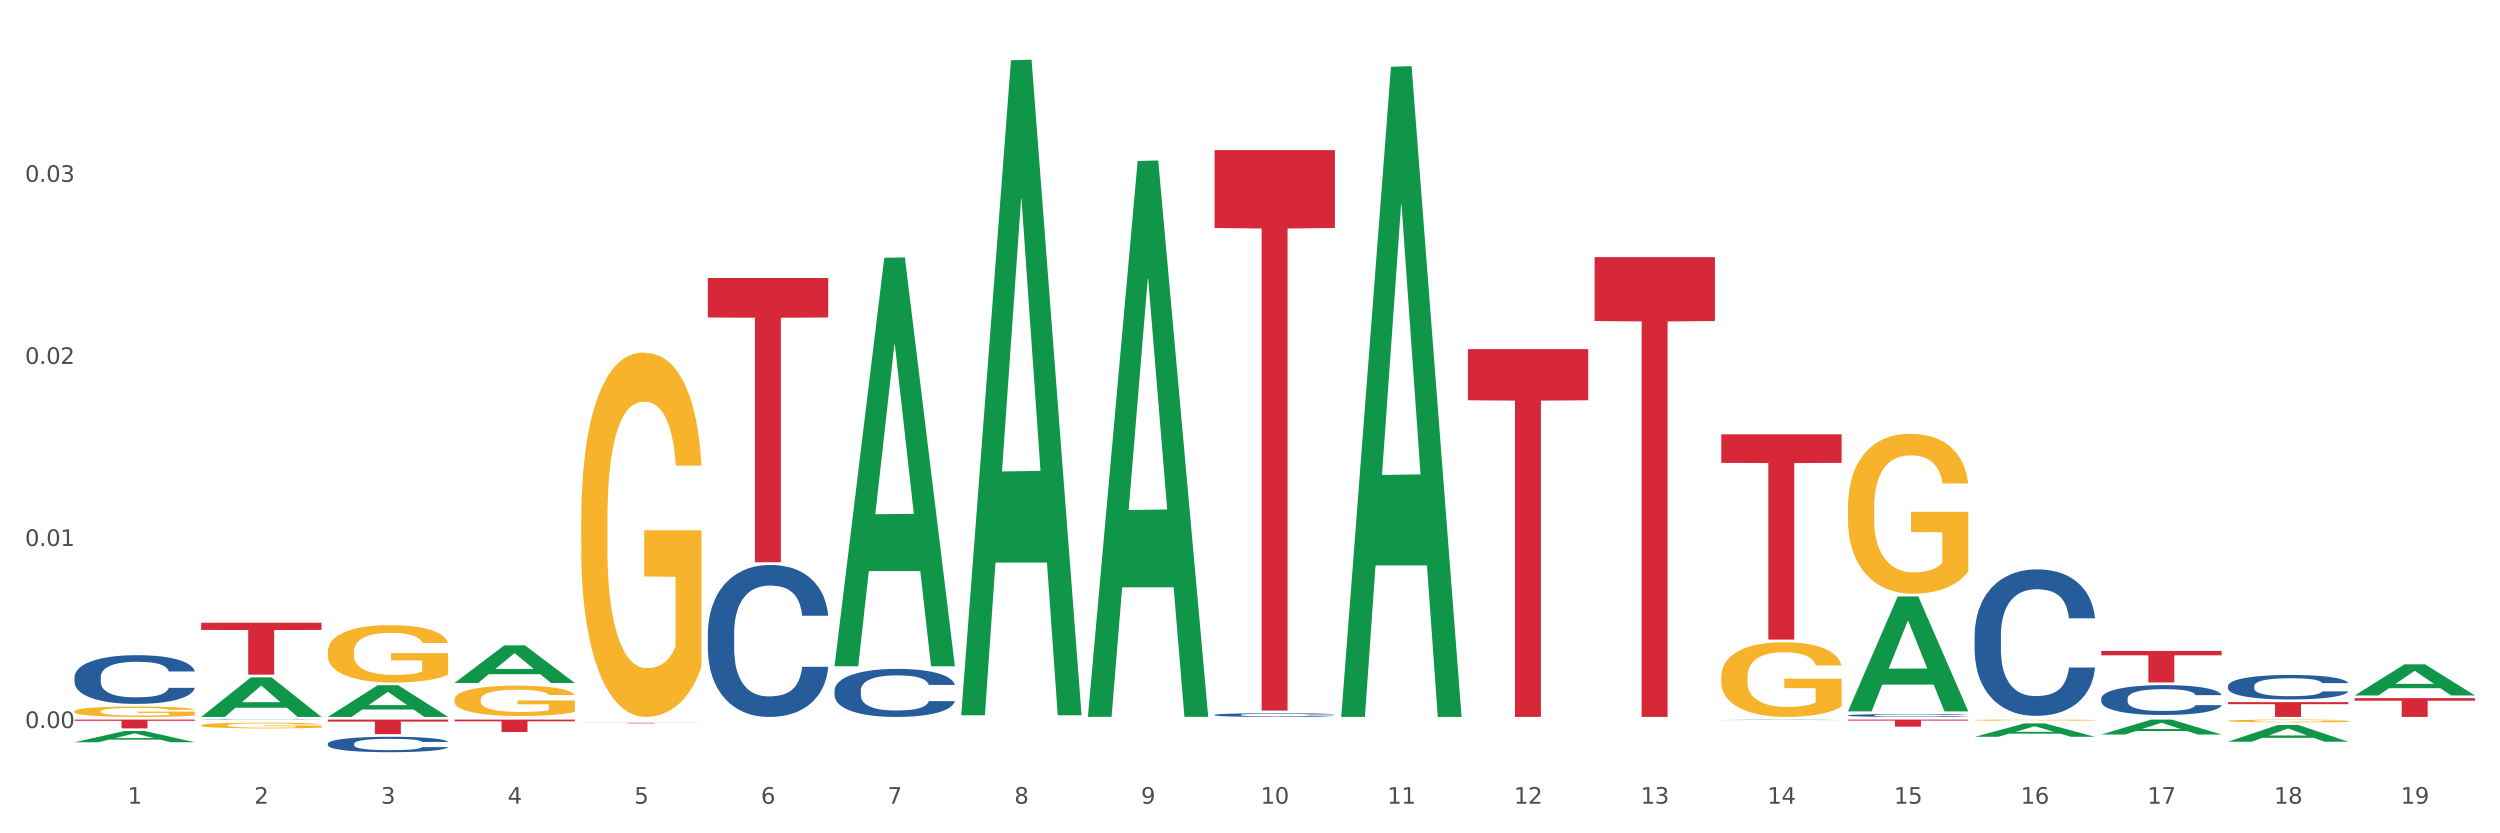 <?xml version="1.0" encoding="utf-8" standalone="no"?>
<!DOCTYPE svg PUBLIC "-//W3C//DTD SVG 1.1//EN"
  "http://www.w3.org/Graphics/SVG/1.1/DTD/svg11.dtd">
<svg xmlns:xlink="http://www.w3.org/1999/xlink" width="1080pt" height="360pt" viewBox="0 0 1080 360" xmlns="http://www.w3.org/2000/svg" version="1.1">
 <rect x="0" y="0" width="1080" height="360" fill="#333333" stroke="none"/>
 <defs>
  <style type="text/css">*{stroke-linejoin: round; stroke-linecap: butt}</style>
 </defs>
 <g id="figure_1">
  <g id="patch_1">
   <path d="M 0 360 
L 1080 360 
L 1080 0 
L 0 0 
z
" style="fill: #ffffff; stroke: #ffffff; stroke-linejoin: miter"/>
  </g>
  <g id="axes_1">
   <g id="matplotlib.axis_1">
    <g id="xtick_1">
     <g id="text_1">
      <!-- 1 -->
      <g style="fill: #4d4d4d" transform="translate(55.115 347.204) scale(0.096 -0.096)">
       <defs>
        <path id="DejaVuSans-31" d="M 794 531 
L 1825 531 
L 1825 4091 
L 703 3866 
L 703 4441 
L 1819 4666 
L 2450 4666 
L 2450 531 
L 3481 531 
L 3481 0 
L 794 0 
L 794 531 
z
" transform="scale(0.016)"/>
       </defs>
       <use xlink:href="#DejaVuSans-31"/>
      </g>
     </g>
    </g>
    <g id="xtick_2">
     <g id="text_2">
      <!-- 2 -->
      <g style="fill: #4d4d4d" transform="translate(109.839 347.204) scale(0.096 -0.096)">
       <defs>
        <path id="DejaVuSans-32" d="M 1228 531 
L 3431 531 
L 3431 0 
L 469 0 
L 469 531 
Q 828 903 1448 1529 
Q 2069 2156 2228 2338 
Q 2531 2678 2651 2914 
Q 2772 3150 2772 3378 
Q 2772 3750 2511 3984 
Q 2250 4219 1831 4219 
Q 1534 4219 1204 4116 
Q 875 4013 500 3803 
L 500 4441 
Q 881 4594 1212 4672 
Q 1544 4750 1819 4750 
Q 2544 4750 2975 4387 
Q 3406 4025 3406 3419 
Q 3406 3131 3298 2873 
Q 3191 2616 2906 2266 
Q 2828 2175 2409 1742 
Q 1991 1309 1228 531 
z
" transform="scale(0.016)"/>
       </defs>
       <use xlink:href="#DejaVuSans-32"/>
      </g>
     </g>
    </g>
    <g id="xtick_3">
     <g id="text_3">
      <!-- 3 -->
      <g style="fill: #4d4d4d" transform="translate(164.564 347.204) scale(0.096 -0.096)">
       <defs>
        <path id="DejaVuSans-33" d="M 2597 2516 
Q 3050 2419 3304 2112 
Q 3559 1806 3559 1356 
Q 3559 666 3084 287 
Q 2609 -91 1734 -91 
Q 1441 -91 1130 -33 
Q 819 25 488 141 
L 488 750 
Q 750 597 1062 519 
Q 1375 441 1716 441 
Q 2309 441 2620 675 
Q 2931 909 2931 1356 
Q 2931 1769 2642 2001 
Q 2353 2234 1838 2234 
L 1294 2234 
L 1294 2753 
L 1863 2753 
Q 2328 2753 2575 2939 
Q 2822 3125 2822 3475 
Q 2822 3834 2567 4026 
Q 2313 4219 1838 4219 
Q 1578 4219 1281 4162 
Q 984 4106 628 3988 
L 628 4550 
Q 988 4650 1302 4700 
Q 1616 4750 1894 4750 
Q 2613 4750 3031 4423 
Q 3450 4097 3450 3541 
Q 3450 3153 3228 2886 
Q 3006 2619 2597 2516 
z
" transform="scale(0.016)"/>
       </defs>
       <use xlink:href="#DejaVuSans-33"/>
      </g>
     </g>
    </g>
    <g id="xtick_4">
     <g id="text_4">
      <!-- 4 -->
      <g style="fill: #4d4d4d" transform="translate(219.288 347.204) scale(0.096 -0.096)">
       <defs>
        <path id="DejaVuSans-34" d="M 2419 4116 
L 825 1625 
L 2419 1625 
L 2419 4116 
z
M 2253 4666 
L 3047 4666 
L 3047 1625 
L 3713 1625 
L 3713 1100 
L 3047 1100 
L 3047 0 
L 2419 0 
L 2419 1100 
L 313 1100 
L 313 1709 
L 2253 4666 
z
" transform="scale(0.016)"/>
       </defs>
       <use xlink:href="#DejaVuSans-34"/>
      </g>
     </g>
    </g>
    <g id="xtick_5">
     <g id="text_5">
      <!-- 5 -->
      <g style="fill: #4d4d4d" transform="translate(274.012 347.204) scale(0.096 -0.096)">
       <defs>
        <path id="DejaVuSans-35" d="M 691 4666 
L 3169 4666 
L 3169 4134 
L 1269 4134 
L 1269 2991 
Q 1406 3038 1543 3061 
Q 1681 3084 1819 3084 
Q 2600 3084 3056 2656 
Q 3513 2228 3513 1497 
Q 3513 744 3044 326 
Q 2575 -91 1722 -91 
Q 1428 -91 1123 -41 
Q 819 9 494 109 
L 494 744 
Q 775 591 1075 516 
Q 1375 441 1709 441 
Q 2250 441 2565 725 
Q 2881 1009 2881 1497 
Q 2881 1984 2565 2268 
Q 2250 2553 1709 2553 
Q 1456 2553 1204 2497 
Q 953 2441 691 2322 
L 691 4666 
z
" transform="scale(0.016)"/>
       </defs>
       <use xlink:href="#DejaVuSans-35"/>
      </g>
     </g>
    </g>
    <g id="xtick_6">
     <g id="text_6">
      <!-- 6 -->
      <g style="fill: #4d4d4d" transform="translate(328.736 347.204) scale(0.096 -0.096)">
       <defs>
        <path id="DejaVuSans-36" d="M 2113 2584 
Q 1688 2584 1439 2293 
Q 1191 2003 1191 1497 
Q 1191 994 1439 701 
Q 1688 409 2113 409 
Q 2538 409 2786 701 
Q 3034 994 3034 1497 
Q 3034 2003 2786 2293 
Q 2538 2584 2113 2584 
z
M 3366 4563 
L 3366 3988 
Q 3128 4100 2886 4159 
Q 2644 4219 2406 4219 
Q 1781 4219 1451 3797 
Q 1122 3375 1075 2522 
Q 1259 2794 1537 2939 
Q 1816 3084 2150 3084 
Q 2853 3084 3261 2657 
Q 3669 2231 3669 1497 
Q 3669 778 3244 343 
Q 2819 -91 2113 -91 
Q 1303 -91 875 529 
Q 447 1150 447 2328 
Q 447 3434 972 4092 
Q 1497 4750 2381 4750 
Q 2619 4750 2861 4703 
Q 3103 4656 3366 4563 
z
" transform="scale(0.016)"/>
       </defs>
       <use xlink:href="#DejaVuSans-36"/>
      </g>
     </g>
    </g>
    <g id="xtick_7">
     <g id="text_7">
      <!-- 7 -->
      <g style="fill: #4d4d4d" transform="translate(383.461 347.204) scale(0.096 -0.096)">
       <defs>
        <path id="DejaVuSans-37" d="M 525 4666 
L 3525 4666 
L 3525 4397 
L 1831 0 
L 1172 0 
L 2766 4134 
L 525 4134 
L 525 4666 
z
" transform="scale(0.016)"/>
       </defs>
       <use xlink:href="#DejaVuSans-37"/>
      </g>
     </g>
    </g>
    <g id="xtick_8">
     <g id="text_8">
      <!-- 8 -->
      <g style="fill: #4d4d4d" transform="translate(438.185 347.204) scale(0.096 -0.096)">
       <defs>
        <path id="DejaVuSans-38" d="M 2034 2216 
Q 1584 2216 1326 1975 
Q 1069 1734 1069 1313 
Q 1069 891 1326 650 
Q 1584 409 2034 409 
Q 2484 409 2743 651 
Q 3003 894 3003 1313 
Q 3003 1734 2745 1975 
Q 2488 2216 2034 2216 
z
M 1403 2484 
Q 997 2584 770 2862 
Q 544 3141 544 3541 
Q 544 4100 942 4425 
Q 1341 4750 2034 4750 
Q 2731 4750 3128 4425 
Q 3525 4100 3525 3541 
Q 3525 3141 3298 2862 
Q 3072 2584 2669 2484 
Q 3125 2378 3379 2068 
Q 3634 1759 3634 1313 
Q 3634 634 3220 271 
Q 2806 -91 2034 -91 
Q 1263 -91 848 271 
Q 434 634 434 1313 
Q 434 1759 690 2068 
Q 947 2378 1403 2484 
z
M 1172 3481 
Q 1172 3119 1398 2916 
Q 1625 2713 2034 2713 
Q 2441 2713 2670 2916 
Q 2900 3119 2900 3481 
Q 2900 3844 2670 4047 
Q 2441 4250 2034 4250 
Q 1625 4250 1398 4047 
Q 1172 3844 1172 3481 
z
" transform="scale(0.016)"/>
       </defs>
       <use xlink:href="#DejaVuSans-38"/>
      </g>
     </g>
    </g>
    <g id="xtick_9">
     <g id="text_9">
      <!-- 9 -->
      <g style="fill: #4d4d4d" transform="translate(492.909 347.204) scale(0.096 -0.096)">
       <defs>
        <path id="DejaVuSans-39" d="M 703 97 
L 703 672 
Q 941 559 1184 500 
Q 1428 441 1663 441 
Q 2288 441 2617 861 
Q 2947 1281 2994 2138 
Q 2813 1869 2534 1725 
Q 2256 1581 1919 1581 
Q 1219 1581 811 2004 
Q 403 2428 403 3163 
Q 403 3881 828 4315 
Q 1253 4750 1959 4750 
Q 2769 4750 3195 4129 
Q 3622 3509 3622 2328 
Q 3622 1225 3098 567 
Q 2575 -91 1691 -91 
Q 1453 -91 1209 -44 
Q 966 3 703 97 
z
M 1959 2075 
Q 2384 2075 2632 2365 
Q 2881 2656 2881 3163 
Q 2881 3666 2632 3958 
Q 2384 4250 1959 4250 
Q 1534 4250 1286 3958 
Q 1038 3666 1038 3163 
Q 1038 2656 1286 2365 
Q 1534 2075 1959 2075 
z
" transform="scale(0.016)"/>
       </defs>
       <use xlink:href="#DejaVuSans-39"/>
      </g>
     </g>
    </g>
    <g id="xtick_10">
     <g id="text_10">
      <!-- 10 -->
      <g style="fill: #4d4d4d" transform="translate(544.58 347.204) scale(0.096 -0.096)">
       <defs>
        <path id="DejaVuSans-30" d="M 2034 4250 
Q 1547 4250 1301 3770 
Q 1056 3291 1056 2328 
Q 1056 1369 1301 889 
Q 1547 409 2034 409 
Q 2525 409 2770 889 
Q 3016 1369 3016 2328 
Q 3016 3291 2770 3770 
Q 2525 4250 2034 4250 
z
M 2034 4750 
Q 2819 4750 3233 4129 
Q 3647 3509 3647 2328 
Q 3647 1150 3233 529 
Q 2819 -91 2034 -91 
Q 1250 -91 836 529 
Q 422 1150 422 2328 
Q 422 3509 836 4129 
Q 1250 4750 2034 4750 
z
" transform="scale(0.016)"/>
       </defs>
       <use xlink:href="#DejaVuSans-31"/>
       <use xlink:href="#DejaVuSans-30" transform="translate(63.623 0)"/>
      </g>
     </g>
    </g>
    <g id="xtick_11">
     <g id="text_11">
      <!-- 11 -->
      <g style="fill: #4d4d4d" transform="translate(599.304 347.204) scale(0.096 -0.096)">
       <use xlink:href="#DejaVuSans-31"/>
       <use xlink:href="#DejaVuSans-31" transform="translate(63.623 0)"/>
      </g>
     </g>
    </g>
    <g id="xtick_12">
     <g id="text_12">
      <!-- 12 -->
      <g style="fill: #4d4d4d" transform="translate(654.028 347.204) scale(0.096 -0.096)">
       <use xlink:href="#DejaVuSans-31"/>
       <use xlink:href="#DejaVuSans-32" transform="translate(63.623 0)"/>
      </g>
     </g>
    </g>
    <g id="xtick_13">
     <g id="text_13">
      <!-- 13 -->
      <g style="fill: #4d4d4d" transform="translate(708.752 347.204) scale(0.096 -0.096)">
       <use xlink:href="#DejaVuSans-31"/>
       <use xlink:href="#DejaVuSans-33" transform="translate(63.623 0)"/>
      </g>
     </g>
    </g>
    <g id="xtick_14">
     <g id="text_14">
      <!-- 14 -->
      <g style="fill: #4d4d4d" transform="translate(763.477 347.204) scale(0.096 -0.096)">
       <use xlink:href="#DejaVuSans-31"/>
       <use xlink:href="#DejaVuSans-34" transform="translate(63.623 0)"/>
      </g>
     </g>
    </g>
    <g id="xtick_15">
     <g id="text_15">
      <!-- 15 -->
      <g style="fill: #4d4d4d" transform="translate(818.201 347.204) scale(0.096 -0.096)">
       <use xlink:href="#DejaVuSans-31"/>
       <use xlink:href="#DejaVuSans-35" transform="translate(63.623 0)"/>
      </g>
     </g>
    </g>
    <g id="xtick_16">
     <g id="text_16">
      <!-- 16 -->
      <g style="fill: #4d4d4d" transform="translate(872.925 347.204) scale(0.096 -0.096)">
       <use xlink:href="#DejaVuSans-31"/>
       <use xlink:href="#DejaVuSans-36" transform="translate(63.623 0)"/>
      </g>
     </g>
    </g>
    <g id="xtick_17">
     <g id="text_17">
      <!-- 17 -->
      <g style="fill: #4d4d4d" transform="translate(927.649 347.204) scale(0.096 -0.096)">
       <use xlink:href="#DejaVuSans-31"/>
       <use xlink:href="#DejaVuSans-37" transform="translate(63.623 0)"/>
      </g>
     </g>
    </g>
    <g id="xtick_18">
     <g id="text_18">
      <!-- 18 -->
      <g style="fill: #4d4d4d" transform="translate(982.374 347.204) scale(0.096 -0.096)">
       <use xlink:href="#DejaVuSans-31"/>
       <use xlink:href="#DejaVuSans-38" transform="translate(63.623 0)"/>
      </g>
     </g>
    </g>
    <g id="xtick_19">
     <g id="text_19">
      <!-- 19 -->
      <g style="fill: #4d4d4d" transform="translate(1037.098 347.204) scale(0.096 -0.096)">
       <use xlink:href="#DejaVuSans-31"/>
       <use xlink:href="#DejaVuSans-39" transform="translate(63.623 0)"/>
      </g>
     </g>
    </g>
    <g id="xtick_20"/>
    <g id="xtick_21"/>
    <g id="xtick_22"/>
    <g id="xtick_23"/>
    <g id="xtick_24"/>
    <g id="xtick_25"/>
    <g id="xtick_26"/>
    <g id="xtick_27"/>
    <g id="xtick_28"/>
    <g id="xtick_29"/>
    <g id="xtick_30"/>
    <g id="xtick_31"/>
    <g id="xtick_32"/>
    <g id="xtick_33"/>
    <g id="xtick_34"/>
    <g id="xtick_35"/>
    <g id="xtick_36"/>
    <g id="xtick_37"/>
   </g>
   <g id="matplotlib.axis_2">
    <g id="ytick_1">
     <g id="text_20">
      <!-- 0.00 -->
      <g style="fill: #4d4d4d" transform="translate(10.8 314.511) scale(0.096 -0.096)">
       <defs>
        <path id="DejaVuSans-2e" d="M 684 794 
L 1344 794 
L 1344 0 
L 684 0 
L 684 794 
z
" transform="scale(0.016)"/>
       </defs>
       <use xlink:href="#DejaVuSans-30"/>
       <use xlink:href="#DejaVuSans-2e" transform="translate(63.623 0)"/>
       <use xlink:href="#DejaVuSans-30" transform="translate(95.41 0)"/>
       <use xlink:href="#DejaVuSans-30" transform="translate(159.033 0)"/>
      </g>
     </g>
    </g>
    <g id="ytick_2">
     <g id="text_21">
      <!-- 0.01 -->
      <g style="fill: #4d4d4d" transform="translate(10.8 235.862) scale(0.096 -0.096)">
       <use xlink:href="#DejaVuSans-30"/>
       <use xlink:href="#DejaVuSans-2e" transform="translate(63.623 0)"/>
       <use xlink:href="#DejaVuSans-30" transform="translate(95.41 0)"/>
       <use xlink:href="#DejaVuSans-31" transform="translate(159.033 0)"/>
      </g>
     </g>
    </g>
    <g id="ytick_3">
     <g id="text_22">
      <!-- 0.02 -->
      <g style="fill: #4d4d4d" transform="translate(10.8 157.212) scale(0.096 -0.096)">
       <use xlink:href="#DejaVuSans-30"/>
       <use xlink:href="#DejaVuSans-2e" transform="translate(63.623 0)"/>
       <use xlink:href="#DejaVuSans-30" transform="translate(95.41 0)"/>
       <use xlink:href="#DejaVuSans-32" transform="translate(159.033 0)"/>
      </g>
     </g>
    </g>
    <g id="ytick_4">
     <g id="text_23">
      <!-- 0.03 -->
      <g style="fill: #4d4d4d" transform="translate(10.8 78.563) scale(0.096 -0.096)">
       <use xlink:href="#DejaVuSans-30"/>
       <use xlink:href="#DejaVuSans-2e" transform="translate(63.623 0)"/>
       <use xlink:href="#DejaVuSans-30" transform="translate(95.41 0)"/>
       <use xlink:href="#DejaVuSans-33" transform="translate(159.033 0)"/>
      </g>
     </g>
    </g>
    <g id="ytick_5"/>
    <g id="ytick_6"/>
    <g id="ytick_7"/>
    <g id="ytick_8"/>
   </g>
   <g id="PolyCollection_1">
    <path d="M 32.175 320.656 
L 32.229 320.651 
L 53.667 315.805 
L 62.564 315.8 
L 84.163 320.665 
L 73.873 320.665 
L 69.21 319.532 
L 47.075 319.532 
L 46.914 319.55 
L 42.412 320.665 
L 32.175 320.665 
L 32.175 320.656 
L 49.862 318.856 
L 66.423 318.852 
L 58.223 316.837 
L 58.115 316.828 
L 58.008 316.842 
L 49.808 318.852 
L 49.862 318.856 
L 32.175 320.656 
z
" clip-path="url(#p108fff3c98)" style="fill: #109648"/>
    <path d="M 86.899 309.691 
L 86.953 309.675 
L 108.391 292.618 
L 117.288 292.602 
L 138.887 309.723 
L 128.597 309.723 
L 123.934 305.736 
L 101.799 305.736 
L 101.638 305.801 
L 97.136 309.723 
L 86.899 309.723 
L 86.899 309.691 
L 104.586 303.357 
L 121.147 303.341 
L 112.947 296.251 
L 112.84 296.219 
L 112.733 296.267 
L 104.532 303.341 
L 104.586 303.357 
L 86.899 309.691 
z
" clip-path="url(#p108fff3c98)" style="fill: #109648"/>
    <path d="M 141.624 309.697 
L 141.677 309.685 
L 163.116 296.03 
L 172.012 296.017 
L 193.612 309.723 
L 183.321 309.723 
L 178.658 306.532 
L 156.523 306.532 
L 156.362 306.583 
L 151.86 309.723 
L 141.624 309.723 
L 141.624 309.697 
L 159.31 304.627 
L 175.871 304.614 
L 167.671 298.939 
L 167.564 298.913 
L 167.457 298.951 
L 159.257 304.614 
L 159.31 304.627 
L 141.624 309.697 
z
" clip-path="url(#p108fff3c98)" style="fill: #109648"/>
    <path d="M 196.348 295.027 
L 196.401 295.011 
L 217.84 278.784 
L 226.737 278.768 
L 248.336 295.057 
L 238.045 295.057 
L 233.383 291.264 
L 211.247 291.264 
L 211.087 291.325 
L 206.585 295.057 
L 196.348 295.057 
L 196.348 295.027 
L 214.034 289.001 
L 230.596 288.985 
L 222.395 282.24 
L 222.288 282.21 
L 222.181 282.256 
L 213.981 288.985 
L 214.034 289.001 
L 196.348 295.027 
z
" clip-path="url(#p108fff3c98)" style="fill: #109648"/>
    <path d="M 853.039 318.296 
L 853.093 318.291 
L 874.531 312.513 
L 883.428 312.508 
L 905.027 318.307 
L 894.737 318.307 
L 890.074 316.957 
L 867.939 316.957 
L 867.778 316.978 
L 863.276 318.307 
L 853.039 318.307 
L 853.039 318.296 
L 870.726 316.151 
L 887.287 316.145 
L 879.087 313.744 
L 878.98 313.733 
L 878.872 313.75 
L 870.672 316.145 
L 870.726 316.151 
L 853.039 318.296 
z
" clip-path="url(#p108fff3c98)" style="fill: #109648"/>
    <path d="M 1017.212 300.423 
L 1017.266 300.411 
L 1038.704 286.989 
L 1047.601 286.976 
L 1069.2 300.449 
L 1058.91 300.449 
L 1054.247 297.311 
L 1032.112 297.311 
L 1031.951 297.362 
L 1027.449 300.449 
L 1017.212 300.449 
L 1017.212 300.423 
L 1034.899 295.439 
L 1051.46 295.427 
L 1043.26 289.848 
L 1043.152 289.822 
L 1043.045 289.86 
L 1034.845 295.427 
L 1034.899 295.439 
L 1017.212 300.423 
z
" clip-path="url(#p108fff3c98)" style="fill: #109648"/>
    <path d="M 962.488 320.415 
L 962.541 320.409 
L 983.98 313.188 
L 992.877 313.181 
L 1014.476 320.429 
L 1004.185 320.429 
L 999.522 318.741 
L 977.387 318.741 
L 977.227 318.769 
L 972.724 320.429 
L 962.488 320.429 
L 962.488 320.415 
L 980.174 317.734 
L 996.735 317.727 
L 988.535 314.726 
L 988.428 314.713 
L 988.321 314.733 
L 980.121 317.727 
L 980.174 317.734 
L 962.488 320.415 
z
" clip-path="url(#p108fff3c98)" style="fill: #109648"/>
    <path d="M 907.763 317.312 
L 907.817 317.306 
L 929.255 310.87 
L 938.152 310.864 
L 959.751 317.324 
L 949.461 317.324 
L 944.798 315.819 
L 922.663 315.819 
L 922.502 315.844 
L 918 317.324 
L 907.763 317.324 
L 907.763 317.312 
L 925.45 314.922 
L 942.011 314.916 
L 933.811 312.241 
L 933.704 312.228 
L 933.597 312.247 
L 925.396 314.916 
L 925.45 314.922 
L 907.763 317.312 
z
" clip-path="url(#p108fff3c98)" style="fill: #109648"/>
    <path d="M 360.521 287.487 
L 360.574 287.321 
L 382.013 111.357 
L 390.91 111.191 
L 412.509 287.818 
L 402.218 287.818 
L 397.555 246.688 
L 375.42 246.688 
L 375.26 247.352 
L 370.757 287.818 
L 360.521 287.818 
L 360.521 287.487 
L 378.207 222.143 
L 394.768 221.977 
L 386.568 148.838 
L 386.461 148.507 
L 386.354 149.004 
L 378.154 221.977 
L 378.207 222.143 
L 360.521 287.487 
z
" clip-path="url(#p108fff3c98)" style="fill: #109648"/>
    <path d="M 415.245 308.452 
L 415.299 308.186 
L 436.737 26.025 
L 445.634 25.759 
L 467.233 308.984 
L 456.943 308.984 
L 452.28 243.031 
L 430.145 243.031 
L 429.984 244.095 
L 425.482 308.984 
L 415.245 308.984 
L 415.245 308.452 
L 432.932 203.672 
L 449.493 203.406 
L 441.293 86.128 
L 441.185 85.596 
L 441.078 86.393 
L 432.878 203.406 
L 432.932 203.672 
L 415.245 308.452 
z
" clip-path="url(#p108fff3c98)" style="fill: #109648"/>
    <path d="M 743.591 187.64 
L 795.579 187.64 
L 795.579 199.963 
L 775.128 200.046 
L 775.128 276.319 
L 763.918 276.319 
L 763.918 200.046 
L 743.591 199.963 
L 743.591 187.723 
L 743.591 187.64 
z
" clip-path="url(#p108fff3c98)" style="fill: #d62839"/>
    <path d="M 141.624 310.864 
L 193.612 310.864 
L 193.612 311.737 
L 173.161 311.743 
L 173.161 317.147 
L 161.951 317.147 
L 161.951 311.743 
L 141.624 311.737 
L 141.624 310.869 
L 141.624 310.864 
z
" clip-path="url(#p108fff3c98)" style="fill: #d62839"/>
    <path d="M 524.693 64.847 
L 576.682 64.847 
L 576.682 98.494 
L 556.231 98.721 
L 556.231 306.969 
L 545.021 306.969 
L 545.021 98.721 
L 524.693 98.494 
L 524.693 65.074 
L 524.693 64.847 
z
" clip-path="url(#p108fff3c98)" style="fill: #d62839"/>
    <path d="M 305.796 120.082 
L 357.784 120.082 
L 357.784 137.151 
L 337.334 137.266 
L 337.334 242.911 
L 326.123 242.911 
L 326.123 137.266 
L 305.796 137.151 
L 305.796 120.197 
L 305.796 120.082 
z
" clip-path="url(#p108fff3c98)" style="fill: #d62839"/>
    <path d="M 251.072 312.24 
L 303.06 312.24 
L 303.06 312.275 
L 282.61 312.275 
L 282.61 312.49 
L 271.399 312.49 
L 271.399 312.275 
L 251.072 312.275 
L 251.072 312.24 
L 251.072 312.24 
z
" clip-path="url(#p108fff3c98)" style="fill: #d62839"/>
    <path d="M 196.348 310.864 
L 248.336 310.864 
L 248.336 311.61 
L 227.886 311.615 
L 227.886 316.233 
L 216.675 316.233 
L 216.675 311.615 
L 196.348 311.61 
L 196.348 310.869 
L 196.348 310.864 
z
" clip-path="url(#p108fff3c98)" style="fill: #d62839"/>
    <path d="M 634.142 150.837 
L 686.13 150.837 
L 686.13 172.917 
L 665.68 173.066 
L 665.68 309.723 
L 654.469 309.723 
L 654.469 173.066 
L 634.142 172.917 
L 634.142 150.986 
L 634.142 150.837 
z
" clip-path="url(#p108fff3c98)" style="fill: #d62839"/>
    <path d="M 688.866 111.072 
L 740.854 111.072 
L 740.854 138.678 
L 720.404 138.865 
L 720.404 309.723 
L 709.193 309.723 
L 709.193 138.865 
L 688.866 138.678 
L 688.866 111.259 
L 688.866 111.072 
z
" clip-path="url(#p108fff3c98)" style="fill: #d62839"/>
    <path d="M 1017.212 301.589 
L 1069.2 301.589 
L 1069.2 302.719 
L 1048.75 302.727 
L 1048.75 309.723 
L 1037.539 309.723 
L 1037.539 302.727 
L 1017.212 302.719 
L 1017.212 301.597 
L 1017.212 301.589 
z
" clip-path="url(#p108fff3c98)" style="fill: #d62839"/>
    <path d="M 962.488 303.312 
L 1014.476 303.312 
L 1014.476 304.203 
L 994.025 304.209 
L 994.025 309.723 
L 982.815 309.723 
L 982.815 304.209 
L 962.488 304.203 
L 962.488 303.318 
L 962.488 303.312 
z
" clip-path="url(#p108fff3c98)" style="fill: #d62839"/>
    <path d="M 32.175 310.864 
L 84.163 310.864 
L 84.163 311.391 
L 63.713 311.395 
L 63.713 314.66 
L 52.502 314.66 
L 52.502 311.395 
L 32.175 311.391 
L 32.175 310.867 
L 32.175 310.864 
z
" clip-path="url(#p108fff3c98)" style="fill: #d62839"/>
    <path d="M 86.899 269.019 
L 138.887 269.019 
L 138.887 272.138 
L 118.437 272.159 
L 118.437 291.461 
L 107.226 291.461 
L 107.226 272.159 
L 86.899 272.138 
L 86.899 269.04 
L 86.899 269.019 
z
" clip-path="url(#p108fff3c98)" style="fill: #d62839"/>
    <path d="M 907.763 281.202 
L 959.751 281.202 
L 959.751 283.096 
L 939.301 283.108 
L 939.301 294.831 
L 928.09 294.831 
L 928.09 283.108 
L 907.763 283.096 
L 907.763 281.215 
L 907.763 281.202 
z
" clip-path="url(#p108fff3c98)" style="fill: #d62839"/>
    <path d="M 798.315 310.864 
L 850.303 310.864 
L 850.303 311.289 
L 829.853 311.292 
L 829.853 313.928 
L 818.642 313.928 
L 818.642 311.292 
L 798.315 311.289 
L 798.315 310.866 
L 798.315 310.864 
z
" clip-path="url(#p108fff3c98)" style="fill: #d62839"/>
    <path d="M 853.039 274.4 
L 853.101 274.343 
L 853.101 272.724 
L 853.285 270.528 
L 853.961 266.483 
L 854.821 263.42 
L 856.296 259.836 
L 857.095 258.334 
L 858.14 256.658 
L 860.29 253.941 
L 862.748 251.63 
L 864.469 250.358 
L 865.76 249.549 
L 868.648 248.104 
L 870.307 247.468 
L 872.028 246.948 
L 873.503 246.602 
L 875.961 246.197 
L 877.927 246.024 
L 880.201 245.966 
L 882.106 246.024 
L 884.625 246.255 
L 888.312 246.948 
L 889.726 247.353 
L 891.631 248.046 
L 893.597 248.971 
L 895.195 249.896 
L 897.038 251.225 
L 898.943 252.959 
L 900.787 255.155 
L 902.077 257.178 
L 903.122 259.316 
L 904.044 261.917 
L 904.72 264.749 
L 905.027 267.118 
L 893.782 267.118 
L 893.474 264.98 
L 892.86 262.668 
L 892.245 261.108 
L 891.569 259.836 
L 890.525 258.391 
L 889.603 257.467 
L 888.067 256.369 
L 886.653 255.675 
L 885.486 255.271 
L 884.072 254.924 
L 881.061 254.577 
L 878.91 254.577 
L 877.558 254.693 
L 875.899 254.982 
L 874.486 255.386 
L 872.827 256.08 
L 871.536 256.831 
L 870.246 257.814 
L 869.508 258.507 
L 868.402 259.779 
L 867.665 260.819 
L 866.681 262.61 
L 866.128 263.882 
L 865.145 267.176 
L 864.715 269.603 
L 864.531 271.279 
L 864.408 273.129 
L 864.408 282.145 
L 864.776 286.19 
L 865.084 287.924 
L 865.575 289.889 
L 866.497 292.432 
L 867.849 294.917 
L 869.262 296.709 
L 870.43 297.807 
L 871.536 298.616 
L 872.642 299.252 
L 873.994 299.83 
L 875.1 300.176 
L 876.759 300.523 
L 878.726 300.697 
L 880.262 300.697 
L 883.396 300.408 
L 884.81 300.119 
L 886.162 299.714 
L 887.636 299.078 
L 888.804 298.385 
L 889.48 297.865 
L 890.586 296.767 
L 891.446 295.611 
L 892.184 294.281 
L 892.675 293.126 
L 893.228 291.392 
L 893.659 289.427 
L 893.782 288.386 
L 905.027 288.386 
L 904.781 290.467 
L 904.351 292.49 
L 903.491 295.206 
L 902.815 296.767 
L 901.77 298.674 
L 900.664 300.292 
L 899.128 302.084 
L 897.714 303.413 
L 896.24 304.569 
L 894.642 305.609 
L 891.754 307.054 
L 890.709 307.458 
L 888.497 308.152 
L 886.776 308.556 
L 884.257 308.961 
L 881.676 309.192 
L 878.972 309.25 
L 876.575 309.134 
L 873.933 308.788 
L 872.273 308.441 
L 870.43 307.921 
L 868.279 307.112 
L 866.251 306.129 
L 864.346 304.973 
L 862.564 303.644 
L 860.905 302.141 
L 858.754 299.656 
L 857.156 297.229 
L 855.989 294.975 
L 855.19 293.068 
L 854.391 290.64 
L 853.961 288.964 
L 853.285 284.919 
L 853.039 281.162 
L 853.039 274.4 
z
" clip-path="url(#p108fff3c98)" style="fill: #255c99"/>
    <path d="M 798.315 309.034 
L 798.376 309.033 
L 798.376 309.001 
L 798.561 308.958 
L 799.237 308.878 
L 800.097 308.817 
L 801.572 308.747 
L 802.371 308.717 
L 803.415 308.684 
L 805.566 308.63 
L 808.024 308.584 
L 809.745 308.559 
L 811.035 308.543 
L 813.924 308.515 
L 815.583 308.502 
L 817.303 308.492 
L 818.778 308.485 
L 821.236 308.477 
L 823.203 308.474 
L 825.476 308.472 
L 827.381 308.474 
L 829.901 308.478 
L 833.588 308.492 
L 835.001 308.5 
L 836.906 308.514 
L 838.873 308.532 
L 840.471 308.55 
L 842.314 308.576 
L 844.219 308.611 
L 846.063 308.654 
L 847.353 308.694 
L 848.398 308.736 
L 849.32 308.788 
L 849.996 308.844 
L 850.303 308.891 
L 839.057 308.891 
L 838.75 308.848 
L 838.135 308.803 
L 837.521 308.772 
L 836.845 308.747 
L 835.8 308.718 
L 834.879 308.7 
L 833.342 308.678 
L 831.929 308.664 
L 830.761 308.656 
L 829.348 308.65 
L 826.337 308.643 
L 824.186 308.643 
L 822.834 308.645 
L 821.175 308.651 
L 819.761 308.659 
L 818.102 308.672 
L 816.812 308.687 
L 815.521 308.707 
L 814.784 308.72 
L 813.678 308.745 
L 812.94 308.766 
L 811.957 308.801 
L 811.404 308.827 
L 810.421 308.892 
L 809.991 308.94 
L 809.806 308.973 
L 809.683 309.009 
L 809.683 309.187 
L 810.052 309.267 
L 810.359 309.302 
L 810.851 309.341 
L 811.773 309.391 
L 813.125 309.44 
L 814.538 309.475 
L 815.706 309.497 
L 816.812 309.513 
L 817.918 309.526 
L 819.27 309.537 
L 820.376 309.544 
L 822.035 309.551 
L 824.002 309.554 
L 825.538 309.554 
L 828.672 309.548 
L 830.085 309.543 
L 831.437 309.535 
L 832.912 309.522 
L 834.08 309.508 
L 834.756 309.498 
L 835.862 309.476 
L 836.722 309.454 
L 837.46 309.427 
L 837.951 309.405 
L 838.504 309.37 
L 838.934 309.331 
L 839.057 309.311 
L 850.303 309.311 
L 850.057 309.352 
L 849.627 309.392 
L 848.767 309.446 
L 848.091 309.476 
L 847.046 309.514 
L 845.94 309.546 
L 844.404 309.582 
L 842.99 309.608 
L 841.515 309.631 
L 839.918 309.651 
L 837.029 309.68 
L 835.985 309.688 
L 833.772 309.701 
L 832.052 309.709 
L 829.532 309.717 
L 826.951 309.722 
L 824.247 309.723 
L 821.851 309.721 
L 819.208 309.714 
L 817.549 309.707 
L 815.706 309.697 
L 813.555 309.681 
L 811.527 309.662 
L 809.622 309.639 
L 807.84 309.612 
L 806.181 309.583 
L 804.03 309.534 
L 802.432 309.486 
L 801.265 309.441 
L 800.466 309.403 
L 799.667 309.355 
L 799.237 309.322 
L 798.561 309.242 
L 798.315 309.168 
L 798.315 309.034 
z
" clip-path="url(#p108fff3c98)" style="fill: #255c99"/>
    <path d="M 360.521 298.289 
L 360.582 298.27 
L 360.582 297.739 
L 360.766 297.018 
L 361.442 295.691 
L 362.303 294.686 
L 363.778 293.51 
L 364.576 293.017 
L 365.621 292.467 
L 367.772 291.576 
L 370.23 290.817 
L 371.951 290.4 
L 373.241 290.134 
L 376.129 289.66 
L 377.789 289.452 
L 379.509 289.281 
L 380.984 289.167 
L 383.442 289.035 
L 385.409 288.978 
L 387.682 288.959 
L 389.587 288.978 
L 392.107 289.054 
L 395.794 289.281 
L 397.207 289.414 
L 399.112 289.641 
L 401.079 289.945 
L 402.676 290.248 
L 404.52 290.684 
L 406.425 291.253 
L 408.269 291.974 
L 409.559 292.638 
L 410.604 293.339 
L 411.525 294.193 
L 412.201 295.122 
L 412.509 295.899 
L 401.263 295.899 
L 400.956 295.198 
L 400.341 294.439 
L 399.727 293.927 
L 399.051 293.51 
L 398.006 293.036 
L 397.084 292.732 
L 395.548 292.372 
L 394.135 292.145 
L 392.967 292.012 
L 391.554 291.898 
L 388.543 291.784 
L 386.392 291.784 
L 385.04 291.822 
L 383.381 291.917 
L 381.967 292.05 
L 380.308 292.277 
L 379.018 292.524 
L 377.727 292.846 
L 376.99 293.074 
L 375.884 293.491 
L 375.146 293.832 
L 374.163 294.42 
L 373.61 294.837 
L 372.627 295.918 
L 372.196 296.715 
L 372.012 297.265 
L 371.889 297.871 
L 371.889 300.83 
L 372.258 302.157 
L 372.565 302.726 
L 373.057 303.371 
L 373.979 304.205 
L 375.33 305.02 
L 376.744 305.608 
L 377.911 305.969 
L 379.018 306.234 
L 380.124 306.443 
L 381.476 306.632 
L 382.582 306.746 
L 384.241 306.86 
L 386.207 306.917 
L 387.744 306.917 
L 390.878 306.822 
L 392.291 306.727 
L 393.643 306.594 
L 395.118 306.386 
L 396.285 306.158 
L 396.961 305.987 
L 398.068 305.627 
L 398.928 305.248 
L 399.665 304.812 
L 400.157 304.433 
L 400.71 303.864 
L 401.14 303.219 
L 401.263 302.878 
L 412.509 302.878 
L 412.263 303.56 
L 411.833 304.224 
L 410.972 305.115 
L 410.296 305.627 
L 409.252 306.253 
L 408.146 306.784 
L 406.609 307.372 
L 405.196 307.808 
L 403.721 308.187 
L 402.123 308.529 
L 399.235 309.003 
L 398.19 309.135 
L 395.978 309.363 
L 394.258 309.496 
L 391.738 309.628 
L 389.157 309.704 
L 386.453 309.723 
L 384.057 309.685 
L 381.414 309.571 
L 379.755 309.458 
L 377.911 309.287 
L 375.761 309.022 
L 373.733 308.699 
L 371.828 308.32 
L 370.046 307.884 
L 368.386 307.391 
L 366.236 306.575 
L 364.638 305.779 
L 363.47 305.039 
L 362.671 304.414 
L 361.873 303.617 
L 361.442 303.067 
L 360.766 301.74 
L 360.521 300.507 
L 360.521 298.289 
z
" clip-path="url(#p108fff3c98)" style="fill: #255c99"/>
    <path d="M 524.693 308.834 
L 524.755 308.833 
L 524.755 308.791 
L 524.939 308.735 
L 525.615 308.632 
L 526.476 308.554 
L 527.95 308.463 
L 528.749 308.424 
L 529.794 308.382 
L 531.945 308.312 
L 534.403 308.253 
L 536.123 308.221 
L 537.414 308.2 
L 540.302 308.163 
L 541.961 308.147 
L 543.682 308.134 
L 545.157 308.125 
L 547.615 308.115 
L 549.581 308.11 
L 551.855 308.109 
L 553.76 308.11 
L 556.28 308.116 
L 559.967 308.134 
L 561.38 308.144 
L 563.285 308.162 
L 565.252 308.186 
L 566.849 308.209 
L 568.693 308.243 
L 570.598 308.287 
L 572.441 308.343 
L 573.732 308.395 
L 574.777 308.449 
L 575.698 308.516 
L 576.374 308.588 
L 576.682 308.648 
L 565.436 308.648 
L 565.129 308.594 
L 564.514 308.535 
L 563.9 308.495 
L 563.224 308.463 
L 562.179 308.426 
L 561.257 308.402 
L 559.721 308.374 
L 558.307 308.357 
L 557.14 308.346 
L 555.727 308.337 
L 552.715 308.329 
L 550.565 308.329 
L 549.213 308.332 
L 547.553 308.339 
L 546.14 308.349 
L 544.481 308.367 
L 543.19 308.386 
L 541.9 308.411 
L 541.163 308.429 
L 540.056 308.461 
L 539.319 308.488 
L 538.336 308.534 
L 537.783 308.566 
L 536.799 308.65 
L 536.369 308.712 
L 536.185 308.755 
L 536.062 308.802 
L 536.062 309.032 
L 536.431 309.135 
L 536.738 309.179 
L 537.23 309.229 
L 538.151 309.294 
L 539.503 309.358 
L 540.917 309.403 
L 542.084 309.431 
L 543.19 309.452 
L 544.297 309.468 
L 545.648 309.483 
L 546.755 309.492 
L 548.414 309.501 
L 550.38 309.505 
L 551.917 309.505 
L 555.051 309.498 
L 556.464 309.49 
L 557.816 309.48 
L 559.291 309.464 
L 560.458 309.446 
L 561.134 309.433 
L 562.24 309.405 
L 563.101 309.375 
L 563.838 309.341 
L 564.33 309.312 
L 564.883 309.268 
L 565.313 309.218 
L 565.436 309.191 
L 576.682 309.191 
L 576.436 309.244 
L 576.006 309.296 
L 575.145 309.365 
L 574.469 309.405 
L 573.425 309.453 
L 572.318 309.495 
L 570.782 309.54 
L 569.369 309.574 
L 567.894 309.604 
L 566.296 309.63 
L 563.408 309.667 
L 562.363 309.677 
L 560.151 309.695 
L 558.43 309.705 
L 555.911 309.716 
L 553.33 309.722 
L 550.626 309.723 
L 548.229 309.72 
L 545.587 309.711 
L 543.928 309.703 
L 542.084 309.689 
L 539.933 309.669 
L 537.906 309.644 
L 536.001 309.614 
L 534.218 309.58 
L 532.559 309.542 
L 530.408 309.478 
L 528.811 309.417 
L 527.643 309.359 
L 526.844 309.31 
L 526.045 309.248 
L 525.615 309.206 
L 524.939 309.103 
L 524.693 309.007 
L 524.693 308.834 
z
" clip-path="url(#p108fff3c98)" style="fill: #255c99"/>
    <path d="M 305.796 273.559 
L 305.858 273.499 
L 305.858 271.819 
L 306.042 269.54 
L 306.718 265.342 
L 307.578 262.163 
L 309.053 258.445 
L 309.852 256.886 
L 310.897 255.146 
L 313.048 252.328 
L 315.506 249.929 
L 317.226 248.609 
L 318.517 247.769 
L 321.405 246.27 
L 323.064 245.61 
L 324.785 245.071 
L 326.26 244.711 
L 328.718 244.291 
L 330.684 244.111 
L 332.958 244.051 
L 334.863 244.111 
L 337.382 244.351 
L 341.07 245.071 
L 342.483 245.49 
L 344.388 246.21 
L 346.354 247.17 
L 347.952 248.129 
L 349.796 249.509 
L 351.701 251.308 
L 353.544 253.587 
L 354.835 255.686 
L 355.879 257.905 
L 356.801 260.604 
L 357.477 263.543 
L 357.784 266.002 
L 346.539 266.002 
L 346.232 263.783 
L 345.617 261.384 
L 345.002 259.764 
L 344.327 258.445 
L 343.282 256.946 
L 342.36 255.986 
L 340.824 254.846 
L 339.41 254.127 
L 338.243 253.707 
L 336.829 253.347 
L 333.818 252.987 
L 331.667 252.987 
L 330.316 253.107 
L 328.656 253.407 
L 327.243 253.827 
L 325.584 254.547 
L 324.293 255.326 
L 323.003 256.346 
L 322.265 257.065 
L 321.159 258.385 
L 320.422 259.464 
L 319.439 261.324 
L 318.886 262.643 
L 317.902 266.062 
L 317.472 268.581 
L 317.288 270.32 
L 317.165 272.239 
L 317.165 281.595 
L 317.534 285.793 
L 317.841 287.593 
L 318.332 289.632 
L 319.254 292.271 
L 320.606 294.849 
L 322.02 296.709 
L 323.187 297.848 
L 324.293 298.688 
L 325.399 299.348 
L 326.751 299.947 
L 327.857 300.307 
L 329.517 300.667 
L 331.483 300.847 
L 333.019 300.847 
L 336.153 300.547 
L 337.567 300.247 
L 338.919 299.827 
L 340.394 299.168 
L 341.561 298.448 
L 342.237 297.908 
L 343.343 296.769 
L 344.204 295.569 
L 344.941 294.19 
L 345.433 292.99 
L 345.986 291.191 
L 346.416 289.152 
L 346.539 288.072 
L 357.784 288.072 
L 357.539 290.231 
L 357.108 292.331 
L 356.248 295.149 
L 355.572 296.769 
L 354.527 298.748 
L 353.421 300.427 
L 351.885 302.286 
L 350.472 303.666 
L 348.997 304.865 
L 347.399 305.945 
L 344.511 307.444 
L 343.466 307.864 
L 341.254 308.584 
L 339.533 309.003 
L 337.014 309.423 
L 334.433 309.663 
L 331.729 309.723 
L 329.332 309.603 
L 326.69 309.243 
L 325.031 308.884 
L 323.187 308.344 
L 321.036 307.504 
L 319.008 306.485 
L 317.103 305.285 
L 315.321 303.906 
L 313.662 302.346 
L 311.511 299.767 
L 309.914 297.248 
L 308.746 294.909 
L 307.947 292.93 
L 307.148 290.411 
L 306.718 288.672 
L 306.042 284.474 
L 305.796 280.576 
L 305.796 273.559 
z
" clip-path="url(#p108fff3c98)" style="fill: #255c99"/>
    <path d="M 141.624 321.281 
L 141.685 321.275 
L 141.685 321.105 
L 141.869 320.873 
L 142.545 320.448 
L 143.406 320.125 
L 144.88 319.748 
L 145.679 319.59 
L 146.724 319.413 
L 148.875 319.127 
L 151.333 318.884 
L 153.054 318.75 
L 154.344 318.665 
L 157.232 318.513 
L 158.891 318.446 
L 160.612 318.391 
L 162.087 318.355 
L 164.545 318.312 
L 166.511 318.294 
L 168.785 318.288 
L 170.69 318.294 
L 173.21 318.318 
L 176.897 318.391 
L 178.31 318.434 
L 180.215 318.507 
L 182.182 318.604 
L 183.779 318.702 
L 185.623 318.841 
L 187.528 319.024 
L 189.371 319.255 
L 190.662 319.468 
L 191.707 319.693 
L 192.628 319.967 
L 193.304 320.265 
L 193.612 320.514 
L 182.366 320.514 
L 182.059 320.289 
L 181.444 320.046 
L 180.83 319.882 
L 180.154 319.748 
L 179.109 319.596 
L 178.187 319.498 
L 176.651 319.383 
L 175.238 319.31 
L 174.07 319.267 
L 172.657 319.231 
L 169.645 319.194 
L 167.495 319.194 
L 166.143 319.206 
L 164.484 319.237 
L 163.07 319.279 
L 161.411 319.352 
L 160.12 319.432 
L 158.83 319.535 
L 158.093 319.608 
L 156.986 319.742 
L 156.249 319.851 
L 155.266 320.04 
L 154.713 320.174 
L 153.73 320.521 
L 153.299 320.776 
L 153.115 320.952 
L 152.992 321.147 
L 152.992 322.096 
L 153.361 322.522 
L 153.668 322.705 
L 154.16 322.911 
L 155.081 323.179 
L 156.433 323.441 
L 157.847 323.629 
L 159.014 323.745 
L 160.12 323.83 
L 161.227 323.897 
L 162.579 323.958 
L 163.685 323.994 
L 165.344 324.031 
L 167.31 324.049 
L 168.847 324.049 
L 171.981 324.019 
L 173.394 323.988 
L 174.746 323.946 
L 176.221 323.879 
L 177.388 323.806 
L 178.064 323.751 
L 179.17 323.635 
L 180.031 323.514 
L 180.768 323.374 
L 181.26 323.252 
L 181.813 323.07 
L 182.243 322.863 
L 182.366 322.753 
L 193.612 322.753 
L 193.366 322.972 
L 192.936 323.185 
L 192.075 323.471 
L 191.399 323.635 
L 190.355 323.836 
L 189.249 324.007 
L 187.712 324.195 
L 186.299 324.335 
L 184.824 324.457 
L 183.226 324.566 
L 180.338 324.718 
L 179.293 324.761 
L 177.081 324.834 
L 175.36 324.876 
L 172.841 324.919 
L 170.26 324.943 
L 167.556 324.95 
L 165.16 324.937 
L 162.517 324.901 
L 160.858 324.864 
L 159.014 324.81 
L 156.864 324.724 
L 154.836 324.621 
L 152.931 324.499 
L 151.149 324.359 
L 149.489 324.201 
L 147.339 323.94 
L 145.741 323.684 
L 144.573 323.447 
L 143.774 323.246 
L 142.975 322.991 
L 142.545 322.814 
L 141.869 322.388 
L 141.624 321.993 
L 141.624 321.281 
z
" clip-path="url(#p108fff3c98)" style="fill: #255c99"/>
    <path d="M 86.899 310.945 
L 86.961 310.944 
L 86.961 310.94 
L 87.145 310.934 
L 87.821 310.922 
L 88.681 310.913 
L 90.156 310.903 
L 90.955 310.899 
L 92 310.894 
L 94.151 310.886 
L 96.609 310.88 
L 98.329 310.876 
L 99.62 310.874 
L 102.508 310.87 
L 104.167 310.868 
L 105.888 310.866 
L 107.363 310.865 
L 109.821 310.864 
L 111.787 310.864 
L 114.061 310.864 
L 115.966 310.864 
L 118.485 310.864 
L 122.172 310.866 
L 123.586 310.868 
L 125.491 310.87 
L 127.457 310.872 
L 129.055 310.875 
L 130.899 310.879 
L 132.804 310.884 
L 134.647 310.89 
L 135.938 310.896 
L 136.982 310.902 
L 137.904 310.909 
L 138.58 310.917 
L 138.887 310.924 
L 127.642 310.924 
L 127.334 310.918 
L 126.72 310.911 
L 126.105 310.907 
L 125.429 310.903 
L 124.385 310.899 
L 123.463 310.896 
L 121.927 310.893 
L 120.513 310.891 
L 119.346 310.89 
L 117.932 310.889 
L 114.921 310.888 
L 112.77 310.888 
L 111.418 310.888 
L 109.759 310.889 
L 108.346 310.89 
L 106.687 310.892 
L 105.396 310.895 
L 104.106 310.897 
L 103.368 310.899 
L 102.262 310.903 
L 101.525 310.906 
L 100.542 310.911 
L 99.988 310.915 
L 99.005 310.924 
L 98.575 310.931 
L 98.391 310.936 
L 98.268 310.941 
L 98.268 310.967 
L 98.637 310.978 
L 98.944 310.983 
L 99.435 310.989 
L 100.357 310.996 
L 101.709 311.003 
L 103.122 311.008 
L 104.29 311.011 
L 105.396 311.014 
L 106.502 311.015 
L 107.854 311.017 
L 108.96 311.018 
L 110.62 311.019 
L 112.586 311.019 
L 114.122 311.019 
L 117.256 311.019 
L 118.67 311.018 
L 120.022 311.017 
L 121.497 311.015 
L 122.664 311.013 
L 123.34 311.011 
L 124.446 311.008 
L 125.307 311.005 
L 126.044 311.001 
L 126.536 310.998 
L 127.089 310.993 
L 127.519 310.987 
L 127.642 310.984 
L 138.887 310.984 
L 138.642 310.99 
L 138.211 310.996 
L 137.351 311.004 
L 136.675 311.008 
L 135.63 311.014 
L 134.524 311.018 
L 132.988 311.023 
L 131.575 311.027 
L 130.1 311.031 
L 128.502 311.033 
L 125.614 311.038 
L 124.569 311.039 
L 122.357 311.041 
L 120.636 311.042 
L 118.117 311.043 
L 115.536 311.044 
L 112.832 311.044 
L 110.435 311.044 
L 107.793 311.043 
L 106.134 311.042 
L 104.29 311.04 
L 102.139 311.038 
L 100.111 311.035 
L 98.206 311.032 
L 96.424 311.028 
L 94.765 311.024 
L 92.614 311.017 
L 91.017 311.01 
L 89.849 311.003 
L 89.05 310.998 
L 88.251 310.991 
L 87.821 310.986 
L 87.145 310.975 
L 86.899 310.964 
L 86.899 310.945 
z
" clip-path="url(#p108fff3c98)" style="fill: #255c99"/>
    <path d="M 32.175 292.496 
L 32.236 292.477 
L 32.236 291.938 
L 32.421 291.208 
L 33.097 289.863 
L 33.957 288.844 
L 35.432 287.653 
L 36.231 287.153 
L 37.275 286.596 
L 39.426 285.692 
L 41.884 284.924 
L 43.605 284.501 
L 44.895 284.232 
L 47.784 283.751 
L 49.443 283.54 
L 51.164 283.367 
L 52.638 283.251 
L 55.096 283.117 
L 57.063 283.059 
L 59.337 283.04 
L 61.242 283.059 
L 63.761 283.136 
L 67.448 283.367 
L 68.862 283.501 
L 70.767 283.732 
L 72.733 284.039 
L 74.331 284.347 
L 76.174 284.789 
L 78.079 285.366 
L 79.923 286.096 
L 81.213 286.769 
L 82.258 287.48 
L 83.18 288.344 
L 83.856 289.286 
L 84.163 290.074 
L 72.917 290.074 
L 72.61 289.363 
L 71.996 288.594 
L 71.381 288.075 
L 70.705 287.653 
L 69.66 287.172 
L 68.739 286.865 
L 67.202 286.499 
L 65.789 286.269 
L 64.621 286.134 
L 63.208 286.019 
L 60.197 285.904 
L 58.046 285.904 
L 56.694 285.942 
L 55.035 286.038 
L 53.622 286.173 
L 51.962 286.403 
L 50.672 286.653 
L 49.381 286.98 
L 48.644 287.211 
L 47.538 287.633 
L 46.8 287.979 
L 45.817 288.575 
L 45.264 288.998 
L 44.281 290.093 
L 43.851 290.901 
L 43.666 291.458 
L 43.544 292.073 
L 43.544 295.071 
L 43.912 296.416 
L 44.22 296.993 
L 44.711 297.646 
L 45.633 298.492 
L 46.985 299.318 
L 48.398 299.914 
L 49.566 300.279 
L 50.672 300.548 
L 51.778 300.76 
L 53.13 300.952 
L 54.236 301.067 
L 55.895 301.183 
L 57.862 301.24 
L 59.398 301.24 
L 62.532 301.144 
L 63.945 301.048 
L 65.297 300.914 
L 66.772 300.702 
L 67.94 300.472 
L 68.616 300.299 
L 69.722 299.933 
L 70.582 299.549 
L 71.32 299.107 
L 71.811 298.723 
L 72.364 298.146 
L 72.795 297.493 
L 72.917 297.147 
L 84.163 297.147 
L 83.917 297.839 
L 83.487 298.511 
L 82.627 299.415 
L 81.951 299.933 
L 80.906 300.568 
L 79.8 301.106 
L 78.264 301.702 
L 76.85 302.144 
L 75.375 302.528 
L 73.778 302.874 
L 70.89 303.354 
L 69.845 303.489 
L 67.633 303.72 
L 65.912 303.854 
L 63.392 303.989 
L 60.811 304.066 
L 58.108 304.085 
L 55.711 304.046 
L 53.069 303.931 
L 51.409 303.816 
L 49.566 303.643 
L 47.415 303.374 
L 45.387 303.047 
L 43.482 302.663 
L 41.7 302.221 
L 40.041 301.721 
L 37.89 300.894 
L 36.292 300.087 
L 35.125 299.338 
L 34.326 298.703 
L 33.527 297.896 
L 33.097 297.339 
L 32.421 295.994 
L 32.175 294.744 
L 32.175 292.496 
z
" clip-path="url(#p108fff3c98)" style="fill: #255c99"/>
    <path d="M 579.418 309.195 
L 579.471 308.931 
L 600.91 28.839 
L 609.807 28.575 
L 631.406 309.723 
L 621.115 309.723 
L 616.453 244.254 
L 594.317 244.254 
L 594.157 245.31 
L 589.655 309.723 
L 579.418 309.723 
L 579.418 309.195 
L 597.104 205.183 
L 613.666 204.919 
L 605.465 88.5 
L 605.358 87.972 
L 605.251 88.764 
L 597.051 204.919 
L 597.104 205.183 
L 579.418 309.195 
z
" clip-path="url(#p108fff3c98)" style="fill: #109648"/>
    <path d="M 743.591 311.055 
L 743.644 311.055 
L 765.083 310.864 
L 773.979 310.864 
L 795.579 311.056 
L 785.288 311.056 
L 780.625 311.011 
L 758.49 311.011 
L 758.329 311.012 
L 753.827 311.056 
L 743.591 311.056 
L 743.591 311.055 
L 761.277 310.984 
L 777.838 310.984 
L 769.638 310.905 
L 769.531 310.904 
L 769.424 310.905 
L 761.224 310.984 
L 761.277 310.984 
L 743.591 311.055 
z
" clip-path="url(#p108fff3c98)" style="fill: #109648"/>
    <path d="M 962.488 311.408 
L 962.549 311.407 
L 962.549 311.368 
L 962.672 311.335 
L 963.286 311.254 
L 964.206 311.187 
L 964.881 311.152 
L 965.557 311.123 
L 966.355 311.094 
L 967.337 311.064 
L 969.117 311.019 
L 970.221 310.997 
L 971.572 310.973 
L 974.027 310.939 
L 975.807 310.92 
L 977.648 310.903 
L 980.656 310.884 
L 982.62 310.875 
L 984.707 310.869 
L 987.223 310.865 
L 989.126 310.864 
L 993.3 310.867 
L 996.86 310.877 
L 998.579 310.884 
L 1000.788 310.897 
L 1001.954 310.906 
L 1003.857 310.923 
L 1005.821 310.945 
L 1007.172 310.965 
L 1009.197 311.001 
L 1010.732 311.038 
L 1012.143 311.083 
L 1012.88 311.114 
L 1013.432 311.143 
L 1013.923 311.176 
L 1014.414 311.229 
L 1003.366 311.229 
L 1002.936 311.192 
L 1002.261 311.156 
L 1001.279 311.122 
L 1000.42 311.1 
L 998.947 311.073 
L 997.596 311.056 
L 996.185 311.043 
L 994.466 311.032 
L 993.116 311.027 
L 991.213 311.023 
L 987.469 311.024 
L 984.952 311.032 
L 983.234 311.043 
L 982.129 311.053 
L 981.147 311.064 
L 980.042 311.079 
L 978.753 311.101 
L 977.832 311.122 
L 976.912 311.147 
L 976.175 311.173 
L 975.5 311.203 
L 974.948 311.236 
L 974.518 311.269 
L 974.15 311.31 
L 973.843 311.378 
L 973.843 311.525 
L 973.966 311.558 
L 974.272 311.602 
L 974.641 311.636 
L 975.255 311.675 
L 975.807 311.702 
L 976.85 311.741 
L 978.017 311.773 
L 978.937 311.794 
L 979.858 311.811 
L 981.454 311.834 
L 983.234 311.854 
L 984.768 311.866 
L 986.855 311.876 
L 988.267 311.881 
L 989.494 311.883 
L 992.502 311.883 
L 994.65 311.88 
L 997.044 311.872 
L 998.885 311.862 
L 1000.42 311.851 
L 1002.139 311.831 
L 1003.243 311.813 
L 1003.243 311.588 
L 989.74 311.587 
L 989.74 311.438 
L 1014.476 311.438 
L 1014.476 311.876 
L 1013.432 311.899 
L 1012.266 311.919 
L 1011.038 311.938 
L 1009.197 311.96 
L 1006.987 311.982 
L 1005.023 311.997 
L 1002.936 312.01 
L 1000.481 312.022 
L 997.29 312.032 
L 995.325 312.037 
L 992.87 312.04 
L 989.985 312.041 
L 987.469 312.039 
L 985.014 312.033 
L 982.436 312.024 
L 979.919 312.01 
L 978.017 311.996 
L 976.114 311.979 
L 974.088 311.956 
L 972.492 311.934 
L 971.265 311.915 
L 969.915 311.89 
L 968.441 311.858 
L 967.337 311.829 
L 966.355 311.799 
L 965.311 311.76 
L 964.575 311.727 
L 963.838 311.685 
L 963.408 311.654 
L 962.917 311.605 
L 962.549 311.538 
L 962.488 311.408 
z
" clip-path="url(#p108fff3c98)" style="fill: #f7b32b"/>
    <path d="M 469.969 309.241 
L 470.023 309.015 
L 491.461 69.548 
L 500.358 69.322 
L 521.957 309.692 
L 511.667 309.692 
L 507.004 253.719 
L 484.869 253.719 
L 484.708 254.622 
L 480.206 309.692 
L 469.969 309.692 
L 469.969 309.241 
L 487.656 220.315 
L 504.217 220.09 
L 496.017 120.556 
L 495.91 120.105 
L 495.802 120.782 
L 487.602 220.09 
L 487.656 220.315 
L 469.969 309.241 
z
" clip-path="url(#p108fff3c98)" style="fill: #109648"/>
    <path d="M 798.315 219.337 
L 798.376 219.274 
L 798.376 217.003 
L 798.499 215.048 
L 799.113 210.316 
L 800.033 206.405 
L 800.709 204.323 
L 801.384 202.62 
L 802.182 200.917 
L 803.164 199.15 
L 804.944 196.564 
L 806.049 195.239 
L 807.399 193.851 
L 809.854 191.832 
L 811.634 190.697 
L 813.475 189.751 
L 816.483 188.615 
L 818.447 188.11 
L 820.534 187.732 
L 823.051 187.48 
L 824.953 187.417 
L 829.127 187.606 
L 832.687 188.174 
L 834.406 188.615 
L 836.615 189.372 
L 837.782 189.877 
L 839.684 190.886 
L 841.648 192.211 
L 842.999 193.347 
L 845.024 195.491 
L 846.559 197.636 
L 847.97 200.286 
L 848.707 202.115 
L 849.259 203.819 
L 849.75 205.774 
L 850.242 208.865 
L 839.193 208.865 
L 838.764 206.657 
L 838.088 204.576 
L 837.106 202.557 
L 836.247 201.295 
L 834.774 199.718 
L 833.424 198.709 
L 832.012 197.952 
L 830.293 197.321 
L 828.943 197.005 
L 827.04 196.753 
L 823.296 196.816 
L 820.78 197.321 
L 819.061 197.952 
L 817.956 198.519 
L 816.974 199.15 
L 815.869 200.034 
L 814.58 201.358 
L 813.66 202.557 
L 812.739 204.071 
L 812.002 205.585 
L 811.327 207.351 
L 810.775 209.244 
L 810.345 211.2 
L 809.977 213.597 
L 809.67 217.571 
L 809.67 226.214 
L 809.793 228.169 
L 810.1 230.756 
L 810.468 232.711 
L 811.082 235.046 
L 811.634 236.623 
L 812.678 238.894 
L 813.844 240.786 
L 814.764 241.985 
L 815.685 242.994 
L 817.281 244.382 
L 819.061 245.518 
L 820.595 246.212 
L 822.682 246.842 
L 824.094 247.095 
L 825.322 247.221 
L 828.329 247.221 
L 830.477 247.032 
L 832.871 246.59 
L 834.713 246.022 
L 836.247 245.328 
L 837.966 244.193 
L 839.071 243.12 
L 839.071 229.936 
L 825.567 229.873 
L 825.567 221.104 
L 850.303 221.104 
L 850.303 246.842 
L 849.259 248.167 
L 848.093 249.366 
L 846.866 250.438 
L 845.024 251.763 
L 842.815 253.025 
L 840.851 253.908 
L 838.764 254.665 
L 836.308 255.359 
L 833.117 255.99 
L 831.153 256.242 
L 828.697 256.431 
L 825.813 256.494 
L 823.296 256.368 
L 820.841 256.053 
L 818.263 255.485 
L 815.746 254.665 
L 813.844 253.845 
L 811.941 252.835 
L 809.915 251.511 
L 808.32 250.249 
L 807.092 249.113 
L 805.742 247.662 
L 804.269 245.77 
L 803.164 244.067 
L 802.182 242.3 
L 801.138 240.029 
L 800.402 238.074 
L 799.665 235.613 
L 799.236 233.784 
L 798.744 230.945 
L 798.376 226.971 
L 798.315 219.337 
z
" clip-path="url(#p108fff3c98)" style="fill: #f7b32b"/>
    <path d="M 853.039 311.096 
L 853.1 311.096 
L 853.1 311.079 
L 853.223 311.065 
L 853.837 311.031 
L 854.758 311.002 
L 855.433 310.987 
L 856.108 310.975 
L 856.906 310.962 
L 857.888 310.949 
L 859.668 310.93 
L 860.773 310.921 
L 862.123 310.911 
L 864.578 310.896 
L 866.358 310.888 
L 868.2 310.881 
L 871.207 310.872 
L 873.171 310.869 
L 875.258 310.866 
L 877.775 310.864 
L 879.678 310.864 
L 883.851 310.865 
L 887.411 310.869 
L 889.13 310.872 
L 891.34 310.878 
L 892.506 310.882 
L 894.409 310.889 
L 896.373 310.899 
L 897.723 310.907 
L 899.749 310.923 
L 901.283 310.938 
L 902.695 310.957 
L 903.431 310.971 
L 903.984 310.983 
L 904.475 310.998 
L 904.966 311.02 
L 893.918 311.02 
L 893.488 311.004 
L 892.813 310.989 
L 891.831 310.974 
L 890.971 310.965 
L 889.498 310.953 
L 888.148 310.946 
L 886.736 310.94 
L 885.018 310.936 
L 883.667 310.934 
L 881.765 310.932 
L 878.02 310.932 
L 875.504 310.936 
L 873.785 310.94 
L 872.68 310.945 
L 871.698 310.949 
L 870.594 310.956 
L 869.305 310.965 
L 868.384 310.974 
L 867.463 310.985 
L 866.727 310.996 
L 866.051 311.009 
L 865.499 311.023 
L 865.069 311.037 
L 864.701 311.055 
L 864.394 311.084 
L 864.394 311.147 
L 864.517 311.161 
L 864.824 311.18 
L 865.192 311.194 
L 865.806 311.211 
L 866.358 311.223 
L 867.402 311.239 
L 868.568 311.253 
L 869.489 311.262 
L 870.409 311.269 
L 872.005 311.279 
L 873.785 311.288 
L 875.32 311.293 
L 877.407 311.297 
L 878.818 311.299 
L 880.046 311.3 
L 883.053 311.3 
L 885.202 311.299 
L 887.596 311.295 
L 889.437 311.291 
L 890.971 311.286 
L 892.69 311.278 
L 893.795 311.27 
L 893.795 311.174 
L 880.291 311.173 
L 880.291 311.109 
L 905.027 311.109 
L 905.027 311.297 
L 903.984 311.307 
L 902.818 311.316 
L 901.59 311.323 
L 899.749 311.333 
L 897.539 311.342 
L 895.575 311.349 
L 893.488 311.354 
L 891.033 311.359 
L 887.841 311.364 
L 885.877 311.366 
L 883.422 311.367 
L 880.537 311.368 
L 878.02 311.367 
L 875.565 311.364 
L 872.987 311.36 
L 870.471 311.354 
L 868.568 311.348 
L 866.665 311.341 
L 864.64 311.331 
L 863.044 311.322 
L 861.816 311.314 
L 860.466 311.303 
L 858.993 311.289 
L 857.888 311.277 
L 856.906 311.264 
L 855.863 311.247 
L 855.126 311.233 
L 854.389 311.215 
L 853.96 311.202 
L 853.469 311.181 
L 853.1 311.152 
L 853.039 311.096 
z
" clip-path="url(#p108fff3c98)" style="fill: #f7b32b"/>
    <path d="M 907.763 301.769 
L 907.825 301.758 
L 907.825 301.428 
L 908.009 300.98 
L 908.685 300.155 
L 909.545 299.53 
L 911.02 298.8 
L 911.819 298.493 
L 912.864 298.151 
L 915.015 297.597 
L 917.473 297.126 
L 919.193 296.867 
L 920.484 296.702 
L 923.372 296.407 
L 925.031 296.277 
L 926.752 296.171 
L 928.227 296.101 
L 930.685 296.018 
L 932.651 295.983 
L 934.925 295.971 
L 936.83 295.983 
L 939.35 296.03 
L 943.037 296.171 
L 944.45 296.254 
L 946.355 296.395 
L 948.321 296.584 
L 949.919 296.772 
L 951.763 297.044 
L 953.668 297.397 
L 955.511 297.845 
L 956.802 298.257 
L 957.846 298.693 
L 958.768 299.224 
L 959.444 299.801 
L 959.751 300.284 
L 948.506 300.284 
L 948.199 299.848 
L 947.584 299.377 
L 946.97 299.059 
L 946.294 298.8 
L 945.249 298.505 
L 944.327 298.316 
L 942.791 298.092 
L 941.377 297.951 
L 940.21 297.868 
L 938.796 297.798 
L 935.785 297.727 
L 933.635 297.727 
L 932.283 297.751 
L 930.623 297.81 
L 929.21 297.892 
L 927.551 298.033 
L 926.26 298.187 
L 924.97 298.387 
L 924.232 298.528 
L 923.126 298.788 
L 922.389 299 
L 921.406 299.365 
L 920.853 299.624 
L 919.869 300.296 
L 919.439 300.791 
L 919.255 301.133 
L 919.132 301.51 
L 919.132 303.349 
L 919.501 304.174 
L 919.808 304.527 
L 920.3 304.928 
L 921.221 305.446 
L 922.573 305.953 
L 923.987 306.319 
L 925.154 306.542 
L 926.26 306.707 
L 927.366 306.837 
L 928.718 306.955 
L 929.825 307.026 
L 931.484 307.096 
L 933.45 307.132 
L 934.986 307.132 
L 938.12 307.073 
L 939.534 307.014 
L 940.886 306.931 
L 942.361 306.802 
L 943.528 306.66 
L 944.204 306.554 
L 945.31 306.33 
L 946.171 306.095 
L 946.908 305.824 
L 947.4 305.588 
L 947.953 305.234 
L 948.383 304.834 
L 948.506 304.621 
L 959.751 304.621 
L 959.506 305.046 
L 959.075 305.458 
L 958.215 306.012 
L 957.539 306.33 
L 956.495 306.719 
L 955.388 307.049 
L 953.852 307.415 
L 952.439 307.686 
L 950.964 307.921 
L 949.366 308.133 
L 946.478 308.428 
L 945.433 308.511 
L 943.221 308.652 
L 941.5 308.735 
L 938.981 308.817 
L 936.4 308.864 
L 933.696 308.876 
L 931.299 308.852 
L 928.657 308.782 
L 926.998 308.711 
L 925.154 308.605 
L 923.003 308.44 
L 920.975 308.24 
L 919.07 308.004 
L 917.288 307.733 
L 915.629 307.426 
L 913.478 306.92 
L 911.881 306.425 
L 910.713 305.965 
L 909.914 305.576 
L 909.115 305.081 
L 908.685 304.739 
L 908.009 303.914 
L 907.763 303.148 
L 907.763 301.769 
z
" clip-path="url(#p108fff3c98)" style="fill: #255c99"/>
    <path d="M 962.488 296.338 
L 962.549 296.328 
L 962.549 296.057 
L 962.733 295.689 
L 963.409 295.012 
L 964.27 294.499 
L 965.745 293.899 
L 966.543 293.648 
L 967.588 293.367 
L 969.739 292.913 
L 972.197 292.526 
L 973.918 292.313 
L 975.208 292.177 
L 978.096 291.936 
L 979.756 291.829 
L 981.476 291.742 
L 982.951 291.684 
L 985.409 291.616 
L 987.376 291.587 
L 989.649 291.578 
L 991.554 291.587 
L 994.074 291.626 
L 997.761 291.742 
L 999.174 291.81 
L 1001.079 291.926 
L 1003.046 292.081 
L 1004.643 292.235 
L 1006.487 292.458 
L 1008.392 292.748 
L 1010.236 293.116 
L 1011.526 293.454 
L 1012.571 293.812 
L 1013.492 294.248 
L 1014.168 294.722 
L 1014.476 295.119 
L 1003.23 295.119 
L 1002.923 294.761 
L 1002.308 294.374 
L 1001.694 294.112 
L 1001.018 293.899 
L 999.973 293.658 
L 999.051 293.503 
L 997.515 293.319 
L 996.102 293.203 
L 994.934 293.135 
L 993.521 293.077 
L 990.51 293.019 
L 988.359 293.019 
L 987.007 293.038 
L 985.348 293.087 
L 983.934 293.155 
L 982.275 293.271 
L 980.985 293.396 
L 979.694 293.561 
L 978.957 293.677 
L 977.851 293.89 
L 977.113 294.064 
L 976.13 294.364 
L 975.577 294.577 
L 974.594 295.128 
L 974.163 295.535 
L 973.979 295.815 
L 973.856 296.125 
L 973.856 297.634 
L 974.225 298.311 
L 974.532 298.601 
L 975.024 298.93 
L 975.946 299.356 
L 977.298 299.772 
L 978.711 300.072 
L 979.878 300.256 
L 980.985 300.391 
L 982.091 300.498 
L 983.443 300.594 
L 984.549 300.652 
L 986.208 300.711 
L 988.174 300.74 
L 989.711 300.74 
L 992.845 300.691 
L 994.258 300.643 
L 995.61 300.575 
L 997.085 300.469 
L 998.253 300.353 
L 998.928 300.265 
L 1000.035 300.082 
L 1000.895 299.888 
L 1001.632 299.666 
L 1002.124 299.472 
L 1002.677 299.182 
L 1003.107 298.853 
L 1003.23 298.679 
L 1014.476 298.679 
L 1014.23 299.027 
L 1013.8 299.366 
L 1012.939 299.82 
L 1012.263 300.082 
L 1011.219 300.401 
L 1010.113 300.672 
L 1008.576 300.972 
L 1007.163 301.194 
L 1005.688 301.388 
L 1004.09 301.562 
L 1001.202 301.804 
L 1000.158 301.871 
L 997.945 301.988 
L 996.225 302.055 
L 993.705 302.123 
L 991.124 302.162 
L 988.42 302.171 
L 986.024 302.152 
L 983.381 302.094 
L 981.722 302.036 
L 979.878 301.949 
L 977.728 301.813 
L 975.7 301.649 
L 973.795 301.455 
L 972.013 301.233 
L 970.353 300.981 
L 968.203 300.565 
L 966.605 300.159 
L 965.437 299.782 
L 964.638 299.462 
L 963.84 299.056 
L 963.409 298.776 
L 962.733 298.098 
L 962.488 297.469 
L 962.488 296.338 
z
" clip-path="url(#p108fff3c98)" style="fill: #255c99"/>
    <path d="M 196.348 302.266 
L 196.409 302.254 
L 196.409 301.822 
L 196.532 301.45 
L 197.146 300.551 
L 198.066 299.807 
L 198.742 299.412 
L 199.417 299.088 
L 200.215 298.764 
L 201.197 298.428 
L 202.977 297.936 
L 204.082 297.685 
L 205.432 297.421 
L 207.887 297.037 
L 209.667 296.821 
L 211.508 296.641 
L 214.516 296.425 
L 216.48 296.33 
L 218.567 296.258 
L 221.084 296.21 
L 222.986 296.198 
L 227.16 296.234 
L 230.72 296.342 
L 232.439 296.425 
L 234.648 296.569 
L 235.815 296.665 
L 237.717 296.857 
L 239.681 297.109 
L 241.032 297.325 
L 243.057 297.733 
L 244.592 298.14 
L 246.003 298.644 
L 246.74 298.992 
L 247.292 299.316 
L 247.783 299.687 
L 248.275 300.275 
L 237.226 300.275 
L 236.797 299.855 
L 236.121 299.459 
L 235.139 299.076 
L 234.28 298.836 
L 232.807 298.536 
L 231.457 298.344 
L 230.045 298.2 
L 228.326 298.08 
L 226.976 298.02 
L 225.073 297.972 
L 221.329 297.984 
L 218.813 298.08 
L 217.094 298.2 
L 215.989 298.308 
L 215.007 298.428 
L 213.902 298.596 
L 212.613 298.848 
L 211.693 299.076 
L 210.772 299.364 
L 210.035 299.651 
L 209.36 299.987 
L 208.808 300.347 
L 208.378 300.719 
L 208.01 301.174 
L 207.703 301.93 
L 207.703 303.573 
L 207.826 303.945 
L 208.133 304.436 
L 208.501 304.808 
L 209.115 305.252 
L 209.667 305.551 
L 210.711 305.983 
L 211.877 306.343 
L 212.797 306.571 
L 213.718 306.763 
L 215.314 307.027 
L 217.094 307.242 
L 218.628 307.374 
L 220.715 307.494 
L 222.127 307.542 
L 223.355 307.566 
L 226.362 307.566 
L 228.51 307.53 
L 230.904 307.446 
L 232.746 307.338 
L 234.28 307.206 
L 235.999 306.991 
L 237.104 306.787 
L 237.104 304.28 
L 223.6 304.268 
L 223.6 302.601 
L 248.336 302.601 
L 248.336 307.494 
L 247.292 307.746 
L 246.126 307.974 
L 244.899 308.178 
L 243.057 308.43 
L 240.848 308.669 
L 238.884 308.837 
L 236.797 308.981 
L 234.341 309.113 
L 231.15 309.233 
L 229.186 309.281 
L 226.73 309.317 
L 223.846 309.329 
L 221.329 309.305 
L 218.874 309.245 
L 216.296 309.137 
L 213.779 308.981 
L 211.877 308.825 
L 209.974 308.633 
L 207.948 308.382 
L 206.353 308.142 
L 205.125 307.926 
L 203.775 307.65 
L 202.302 307.29 
L 201.197 306.967 
L 200.215 306.631 
L 199.171 306.199 
L 198.435 305.827 
L 197.698 305.36 
L 197.269 305.012 
L 196.777 304.472 
L 196.409 303.717 
L 196.348 302.266 
z
" clip-path="url(#p108fff3c98)" style="fill: #f7b32b"/>
    <path d="M 743.591 292.361 
L 743.652 292.332 
L 743.652 291.271 
L 743.775 290.358 
L 744.388 288.15 
L 745.309 286.324 
L 745.984 285.352 
L 746.66 284.557 
L 747.457 283.762 
L 748.44 282.937 
L 750.22 281.73 
L 751.324 281.111 
L 752.675 280.463 
L 755.13 279.521 
L 756.91 278.991 
L 758.751 278.549 
L 761.759 278.019 
L 763.723 277.783 
L 765.81 277.607 
L 768.326 277.489 
L 770.229 277.459 
L 774.403 277.548 
L 777.963 277.813 
L 779.681 278.019 
L 781.891 278.372 
L 783.057 278.608 
L 784.96 279.079 
L 786.924 279.698 
L 788.275 280.228 
L 790.3 281.229 
L 791.835 282.23 
L 793.246 283.467 
L 793.983 284.321 
L 794.535 285.116 
L 795.026 286.029 
L 795.517 287.472 
L 784.469 287.472 
L 784.039 286.442 
L 783.364 285.47 
L 782.382 284.527 
L 781.523 283.938 
L 780.05 283.202 
L 778.699 282.731 
L 777.288 282.378 
L 775.569 282.083 
L 774.219 281.936 
L 772.316 281.818 
L 768.572 281.847 
L 766.055 282.083 
L 764.337 282.378 
L 763.232 282.643 
L 762.25 282.937 
L 761.145 283.349 
L 759.856 283.968 
L 758.935 284.527 
L 758.015 285.234 
L 757.278 285.941 
L 756.603 286.766 
L 756.051 287.649 
L 755.621 288.562 
L 755.253 289.681 
L 754.946 291.536 
L 754.946 295.571 
L 755.068 296.484 
L 755.375 297.691 
L 755.744 298.604 
L 756.357 299.694 
L 756.91 300.43 
L 757.953 301.491 
L 759.119 302.374 
L 760.04 302.934 
L 760.961 303.405 
L 762.557 304.053 
L 764.337 304.583 
L 765.871 304.907 
L 767.958 305.201 
L 769.37 305.319 
L 770.597 305.378 
L 773.605 305.378 
L 775.753 305.29 
L 778.147 305.083 
L 779.988 304.818 
L 781.523 304.494 
L 783.241 303.964 
L 784.346 303.464 
L 784.346 297.309 
L 770.843 297.279 
L 770.843 293.186 
L 795.579 293.186 
L 795.579 305.201 
L 794.535 305.82 
L 793.369 306.379 
L 792.141 306.88 
L 790.3 307.498 
L 788.09 308.087 
L 786.126 308.5 
L 784.039 308.853 
L 781.584 309.177 
L 778.392 309.471 
L 776.428 309.589 
L 773.973 309.678 
L 771.088 309.707 
L 768.572 309.648 
L 766.117 309.501 
L 763.539 309.236 
L 761.022 308.853 
L 759.119 308.47 
L 757.217 307.999 
L 755.191 307.38 
L 753.595 306.791 
L 752.368 306.261 
L 751.017 305.584 
L 749.544 304.701 
L 748.44 303.905 
L 747.457 303.081 
L 746.414 302.021 
L 745.677 301.108 
L 744.941 299.959 
L 744.511 299.105 
L 744.02 297.78 
L 743.652 295.925 
L 743.591 292.361 
z
" clip-path="url(#p108fff3c98)" style="fill: #f7b32b"/>
    <path d="M 798.315 307.239 
L 798.368 307.192 
L 819.807 257.681 
L 828.704 257.635 
L 850.303 307.332 
L 840.012 307.332 
L 835.35 295.759 
L 813.215 295.759 
L 813.054 295.946 
L 808.552 307.332 
L 798.315 307.332 
L 798.315 307.239 
L 816.002 288.853 
L 832.563 288.806 
L 824.362 268.228 
L 824.255 268.134 
L 824.148 268.274 
L 815.948 288.806 
L 816.002 288.853 
L 798.315 307.239 
z
" clip-path="url(#p108fff3c98)" style="fill: #109648"/>
    <path d="M 251.072 225.037 
L 251.133 224.893 
L 251.133 219.717 
L 251.256 215.26 
L 251.87 204.477 
L 252.791 195.563 
L 253.466 190.818 
L 254.141 186.936 
L 254.939 183.054 
L 255.921 179.028 
L 257.701 173.133 
L 258.806 170.114 
L 260.156 166.95 
L 262.611 162.35 
L 264.391 159.762 
L 266.233 157.605 
L 269.24 155.017 
L 271.204 153.867 
L 273.291 153.004 
L 275.808 152.429 
L 277.711 152.285 
L 281.884 152.716 
L 285.444 154.01 
L 287.163 155.017 
L 289.373 156.742 
L 290.539 157.892 
L 292.442 160.193 
L 294.406 163.212 
L 295.756 165.8 
L 297.782 170.689 
L 299.316 175.577 
L 300.728 181.616 
L 301.464 185.786 
L 302.017 189.668 
L 302.508 194.125 
L 302.999 201.17 
L 291.951 201.17 
L 291.521 196.138 
L 290.846 191.393 
L 289.864 186.792 
L 289.004 183.916 
L 287.531 180.322 
L 286.181 178.021 
L 284.769 176.296 
L 283.051 174.858 
L 281.7 174.139 
L 279.797 173.564 
L 276.053 173.708 
L 273.537 174.858 
L 271.818 176.296 
L 270.713 177.59 
L 269.731 179.028 
L 268.627 181.041 
L 267.338 184.06 
L 266.417 186.792 
L 265.496 190.243 
L 264.76 193.693 
L 264.084 197.719 
L 263.532 202.033 
L 263.102 206.49 
L 262.734 211.953 
L 262.427 221.011 
L 262.427 240.709 
L 262.55 245.166 
L 262.857 251.061 
L 263.225 255.518 
L 263.839 260.838 
L 264.391 264.433 
L 265.435 269.609 
L 266.601 273.922 
L 267.522 276.654 
L 268.442 278.954 
L 270.038 282.118 
L 271.818 284.706 
L 273.353 286.287 
L 275.44 287.725 
L 276.851 288.3 
L 278.079 288.588 
L 281.086 288.588 
L 283.235 288.156 
L 285.629 287.15 
L 287.47 285.856 
L 289.004 284.274 
L 290.723 281.686 
L 291.828 279.242 
L 291.828 249.192 
L 278.324 249.048 
L 278.324 229.063 
L 303.06 229.063 
L 303.06 287.725 
L 302.017 290.744 
L 300.851 293.476 
L 299.623 295.92 
L 297.782 298.94 
L 295.572 301.815 
L 293.608 303.828 
L 291.521 305.554 
L 289.066 307.135 
L 285.874 308.573 
L 283.91 309.148 
L 281.455 309.579 
L 278.57 309.723 
L 276.053 309.436 
L 273.598 308.717 
L 271.02 307.423 
L 268.504 305.554 
L 266.601 303.684 
L 264.698 301.384 
L 262.673 298.365 
L 261.077 295.489 
L 259.849 292.901 
L 258.499 289.594 
L 257.026 285.281 
L 255.921 281.399 
L 254.939 277.373 
L 253.896 272.197 
L 253.159 267.74 
L 252.422 262.132 
L 251.993 257.963 
L 251.502 251.493 
L 251.133 242.435 
L 251.072 225.037 
z
" clip-path="url(#p108fff3c98)" style="fill: #f7b32b"/>
    <path d="M 86.899 313.329 
L 86.961 313.327 
L 86.961 313.245 
L 87.083 313.175 
L 87.697 313.006 
L 88.618 312.865 
L 89.293 312.791 
L 89.968 312.73 
L 90.766 312.668 
L 91.748 312.605 
L 93.528 312.512 
L 94.633 312.465 
L 95.983 312.415 
L 98.439 312.343 
L 100.219 312.302 
L 102.06 312.268 
L 105.067 312.227 
L 107.032 312.209 
L 109.118 312.196 
L 111.635 312.187 
L 113.538 312.184 
L 117.712 312.191 
L 121.272 312.211 
L 122.99 312.227 
L 125.2 312.254 
L 126.366 312.272 
L 128.269 312.309 
L 130.233 312.356 
L 131.583 312.397 
L 133.609 312.474 
L 135.143 312.551 
L 136.555 312.646 
L 137.291 312.711 
L 137.844 312.773 
L 138.335 312.843 
L 138.826 312.954 
L 127.778 312.954 
L 127.348 312.874 
L 126.673 312.8 
L 125.691 312.727 
L 124.832 312.682 
L 123.358 312.625 
L 122.008 312.589 
L 120.596 312.562 
L 118.878 312.54 
L 117.527 312.528 
L 115.625 312.519 
L 111.881 312.521 
L 109.364 312.54 
L 107.645 312.562 
L 106.541 312.582 
L 105.559 312.605 
L 104.454 312.637 
L 103.165 312.684 
L 102.244 312.727 
L 101.323 312.782 
L 100.587 312.836 
L 99.912 312.899 
L 99.359 312.967 
L 98.93 313.037 
L 98.561 313.123 
L 98.254 313.266 
L 98.254 313.576 
L 98.377 313.646 
L 98.684 313.739 
L 99.052 313.809 
L 99.666 313.893 
L 100.219 313.949 
L 101.262 314.031 
L 102.428 314.099 
L 103.349 314.142 
L 104.27 314.178 
L 105.865 314.228 
L 107.645 314.268 
L 109.18 314.293 
L 111.267 314.316 
L 112.678 314.325 
L 113.906 314.329 
L 116.914 314.329 
L 119.062 314.323 
L 121.456 314.307 
L 123.297 314.286 
L 124.832 314.261 
L 126.55 314.221 
L 127.655 314.182 
L 127.655 313.709 
L 114.152 313.707 
L 114.152 313.393 
L 138.887 313.393 
L 138.887 314.316 
L 137.844 314.363 
L 136.678 314.406 
L 135.45 314.445 
L 133.609 314.492 
L 131.399 314.538 
L 129.435 314.569 
L 127.348 314.596 
L 124.893 314.621 
L 121.701 314.644 
L 119.737 314.653 
L 117.282 314.66 
L 114.397 314.662 
L 111.881 314.657 
L 109.425 314.646 
L 106.847 314.626 
L 104.331 314.596 
L 102.428 314.567 
L 100.525 314.531 
L 98.5 314.483 
L 96.904 314.438 
L 95.676 314.397 
L 94.326 314.345 
L 92.853 314.277 
L 91.748 314.216 
L 90.766 314.153 
L 89.723 314.071 
L 88.986 314.001 
L 88.25 313.913 
L 87.82 313.847 
L 87.329 313.746 
L 86.961 313.603 
L 86.899 313.329 
z
" clip-path="url(#p108fff3c98)" style="fill: #f7b32b"/>
    <path d="M 141.624 281.53 
L 141.685 281.507 
L 141.685 280.692 
L 141.808 279.989 
L 142.421 278.29 
L 143.342 276.885 
L 144.017 276.137 
L 144.693 275.525 
L 145.49 274.913 
L 146.472 274.279 
L 148.252 273.35 
L 149.357 272.874 
L 150.708 272.376 
L 153.163 271.65 
L 154.943 271.243 
L 156.784 270.903 
L 159.792 270.495 
L 161.756 270.313 
L 163.843 270.177 
L 166.359 270.087 
L 168.262 270.064 
L 172.436 270.132 
L 175.996 270.336 
L 177.714 270.495 
L 179.924 270.767 
L 181.09 270.948 
L 182.993 271.31 
L 184.957 271.786 
L 186.308 272.194 
L 188.333 272.965 
L 189.867 273.735 
L 191.279 274.687 
L 192.016 275.344 
L 192.568 275.956 
L 193.059 276.658 
L 193.55 277.769 
L 182.502 277.769 
L 182.072 276.975 
L 181.397 276.228 
L 180.415 275.503 
L 179.556 275.049 
L 178.083 274.483 
L 176.732 274.12 
L 175.321 273.848 
L 173.602 273.622 
L 172.252 273.508 
L 170.349 273.418 
L 166.605 273.441 
L 164.088 273.622 
L 162.37 273.848 
L 161.265 274.052 
L 160.283 274.279 
L 159.178 274.596 
L 157.889 275.072 
L 156.968 275.503 
L 156.048 276.046 
L 155.311 276.59 
L 154.636 277.225 
L 154.083 277.905 
L 153.654 278.607 
L 153.286 279.468 
L 152.979 280.896 
L 152.979 284 
L 153.101 284.702 
L 153.408 285.632 
L 153.777 286.334 
L 154.39 287.172 
L 154.943 287.739 
L 155.986 288.555 
L 157.152 289.234 
L 158.073 289.665 
L 158.994 290.028 
L 160.59 290.526 
L 162.37 290.934 
L 163.904 291.183 
L 165.991 291.41 
L 167.403 291.5 
L 168.63 291.546 
L 171.638 291.546 
L 173.786 291.478 
L 176.18 291.319 
L 178.021 291.115 
L 179.556 290.866 
L 181.274 290.458 
L 182.379 290.073 
L 182.379 285.337 
L 168.876 285.314 
L 168.876 282.165 
L 193.612 282.165 
L 193.612 291.41 
L 192.568 291.886 
L 191.402 292.316 
L 190.174 292.701 
L 188.333 293.177 
L 186.123 293.63 
L 184.159 293.948 
L 182.072 294.22 
L 179.617 294.469 
L 176.425 294.695 
L 174.461 294.786 
L 172.006 294.854 
L 169.121 294.877 
L 166.605 294.831 
L 164.15 294.718 
L 161.572 294.514 
L 159.055 294.22 
L 157.152 293.925 
L 155.25 293.562 
L 153.224 293.087 
L 151.628 292.633 
L 150.401 292.226 
L 149.05 291.704 
L 147.577 291.025 
L 146.472 290.413 
L 145.49 289.778 
L 144.447 288.963 
L 143.71 288.26 
L 142.974 287.376 
L 142.544 286.719 
L 142.053 285.7 
L 141.685 284.272 
L 141.624 281.53 
z
" clip-path="url(#p108fff3c98)" style="fill: #f7b32b"/>
    <path d="M 32.175 307.304 
L 32.236 307.3 
L 32.236 307.152 
L 32.359 307.024 
L 32.973 306.716 
L 33.894 306.462 
L 34.569 306.326 
L 35.244 306.215 
L 36.042 306.104 
L 37.024 305.989 
L 38.804 305.821 
L 39.909 305.735 
L 41.259 305.644 
L 43.714 305.513 
L 45.494 305.439 
L 47.336 305.377 
L 50.343 305.303 
L 52.307 305.27 
L 54.394 305.246 
L 56.911 305.229 
L 58.814 305.225 
L 62.987 305.237 
L 66.547 305.274 
L 68.266 305.303 
L 70.476 305.352 
L 71.642 305.385 
L 73.544 305.451 
L 75.509 305.537 
L 76.859 305.611 
L 78.884 305.751 
L 80.419 305.891 
L 81.831 306.063 
L 82.567 306.182 
L 83.12 306.293 
L 83.611 306.421 
L 84.102 306.622 
L 73.053 306.622 
L 72.624 306.478 
L 71.949 306.342 
L 70.967 306.211 
L 70.107 306.129 
L 68.634 306.026 
L 67.284 305.96 
L 65.872 305.911 
L 64.153 305.87 
L 62.803 305.85 
L 60.9 305.833 
L 57.156 305.837 
L 54.64 305.87 
L 52.921 305.911 
L 51.816 305.948 
L 50.834 305.989 
L 49.729 306.047 
L 48.44 306.133 
L 47.52 306.211 
L 46.599 306.31 
L 45.863 306.408 
L 45.187 306.523 
L 44.635 306.646 
L 44.205 306.774 
L 43.837 306.93 
L 43.53 307.189 
L 43.53 307.751 
L 43.653 307.879 
L 43.96 308.047 
L 44.328 308.175 
L 44.942 308.327 
L 45.494 308.429 
L 46.538 308.577 
L 47.704 308.7 
L 48.625 308.778 
L 49.545 308.844 
L 51.141 308.934 
L 52.921 309.008 
L 54.456 309.054 
L 56.542 309.095 
L 57.954 309.111 
L 59.182 309.119 
L 62.189 309.119 
L 64.338 309.107 
L 66.731 309.078 
L 68.573 309.041 
L 70.107 308.996 
L 71.826 308.922 
L 72.931 308.852 
L 72.931 307.994 
L 59.427 307.99 
L 59.427 307.419 
L 84.163 307.419 
L 84.163 309.095 
L 83.12 309.181 
L 81.953 309.259 
L 80.726 309.329 
L 78.884 309.415 
L 76.675 309.497 
L 74.711 309.555 
L 72.624 309.604 
L 70.169 309.649 
L 66.977 309.69 
L 65.013 309.707 
L 62.558 309.719 
L 59.673 309.723 
L 57.156 309.715 
L 54.701 309.694 
L 52.123 309.657 
L 49.607 309.604 
L 47.704 309.551 
L 45.801 309.485 
L 43.776 309.399 
L 42.18 309.317 
L 40.952 309.243 
L 39.602 309.148 
L 38.129 309.025 
L 37.024 308.914 
L 36.042 308.799 
L 34.998 308.651 
L 34.262 308.524 
L 33.525 308.364 
L 33.096 308.244 
L 32.605 308.06 
L 32.236 307.801 
L 32.175 307.304 
z
" clip-path="url(#p108fff3c98)" style="fill: #f7b32b"/>
   </g>
  </g>
 </g>
 <defs>
  <clipPath id="p108fff3c98">
   <rect x="32.175" y="10.8" width="1037.025" height="329.109"/>
  </clipPath>
 </defs>
</svg>
